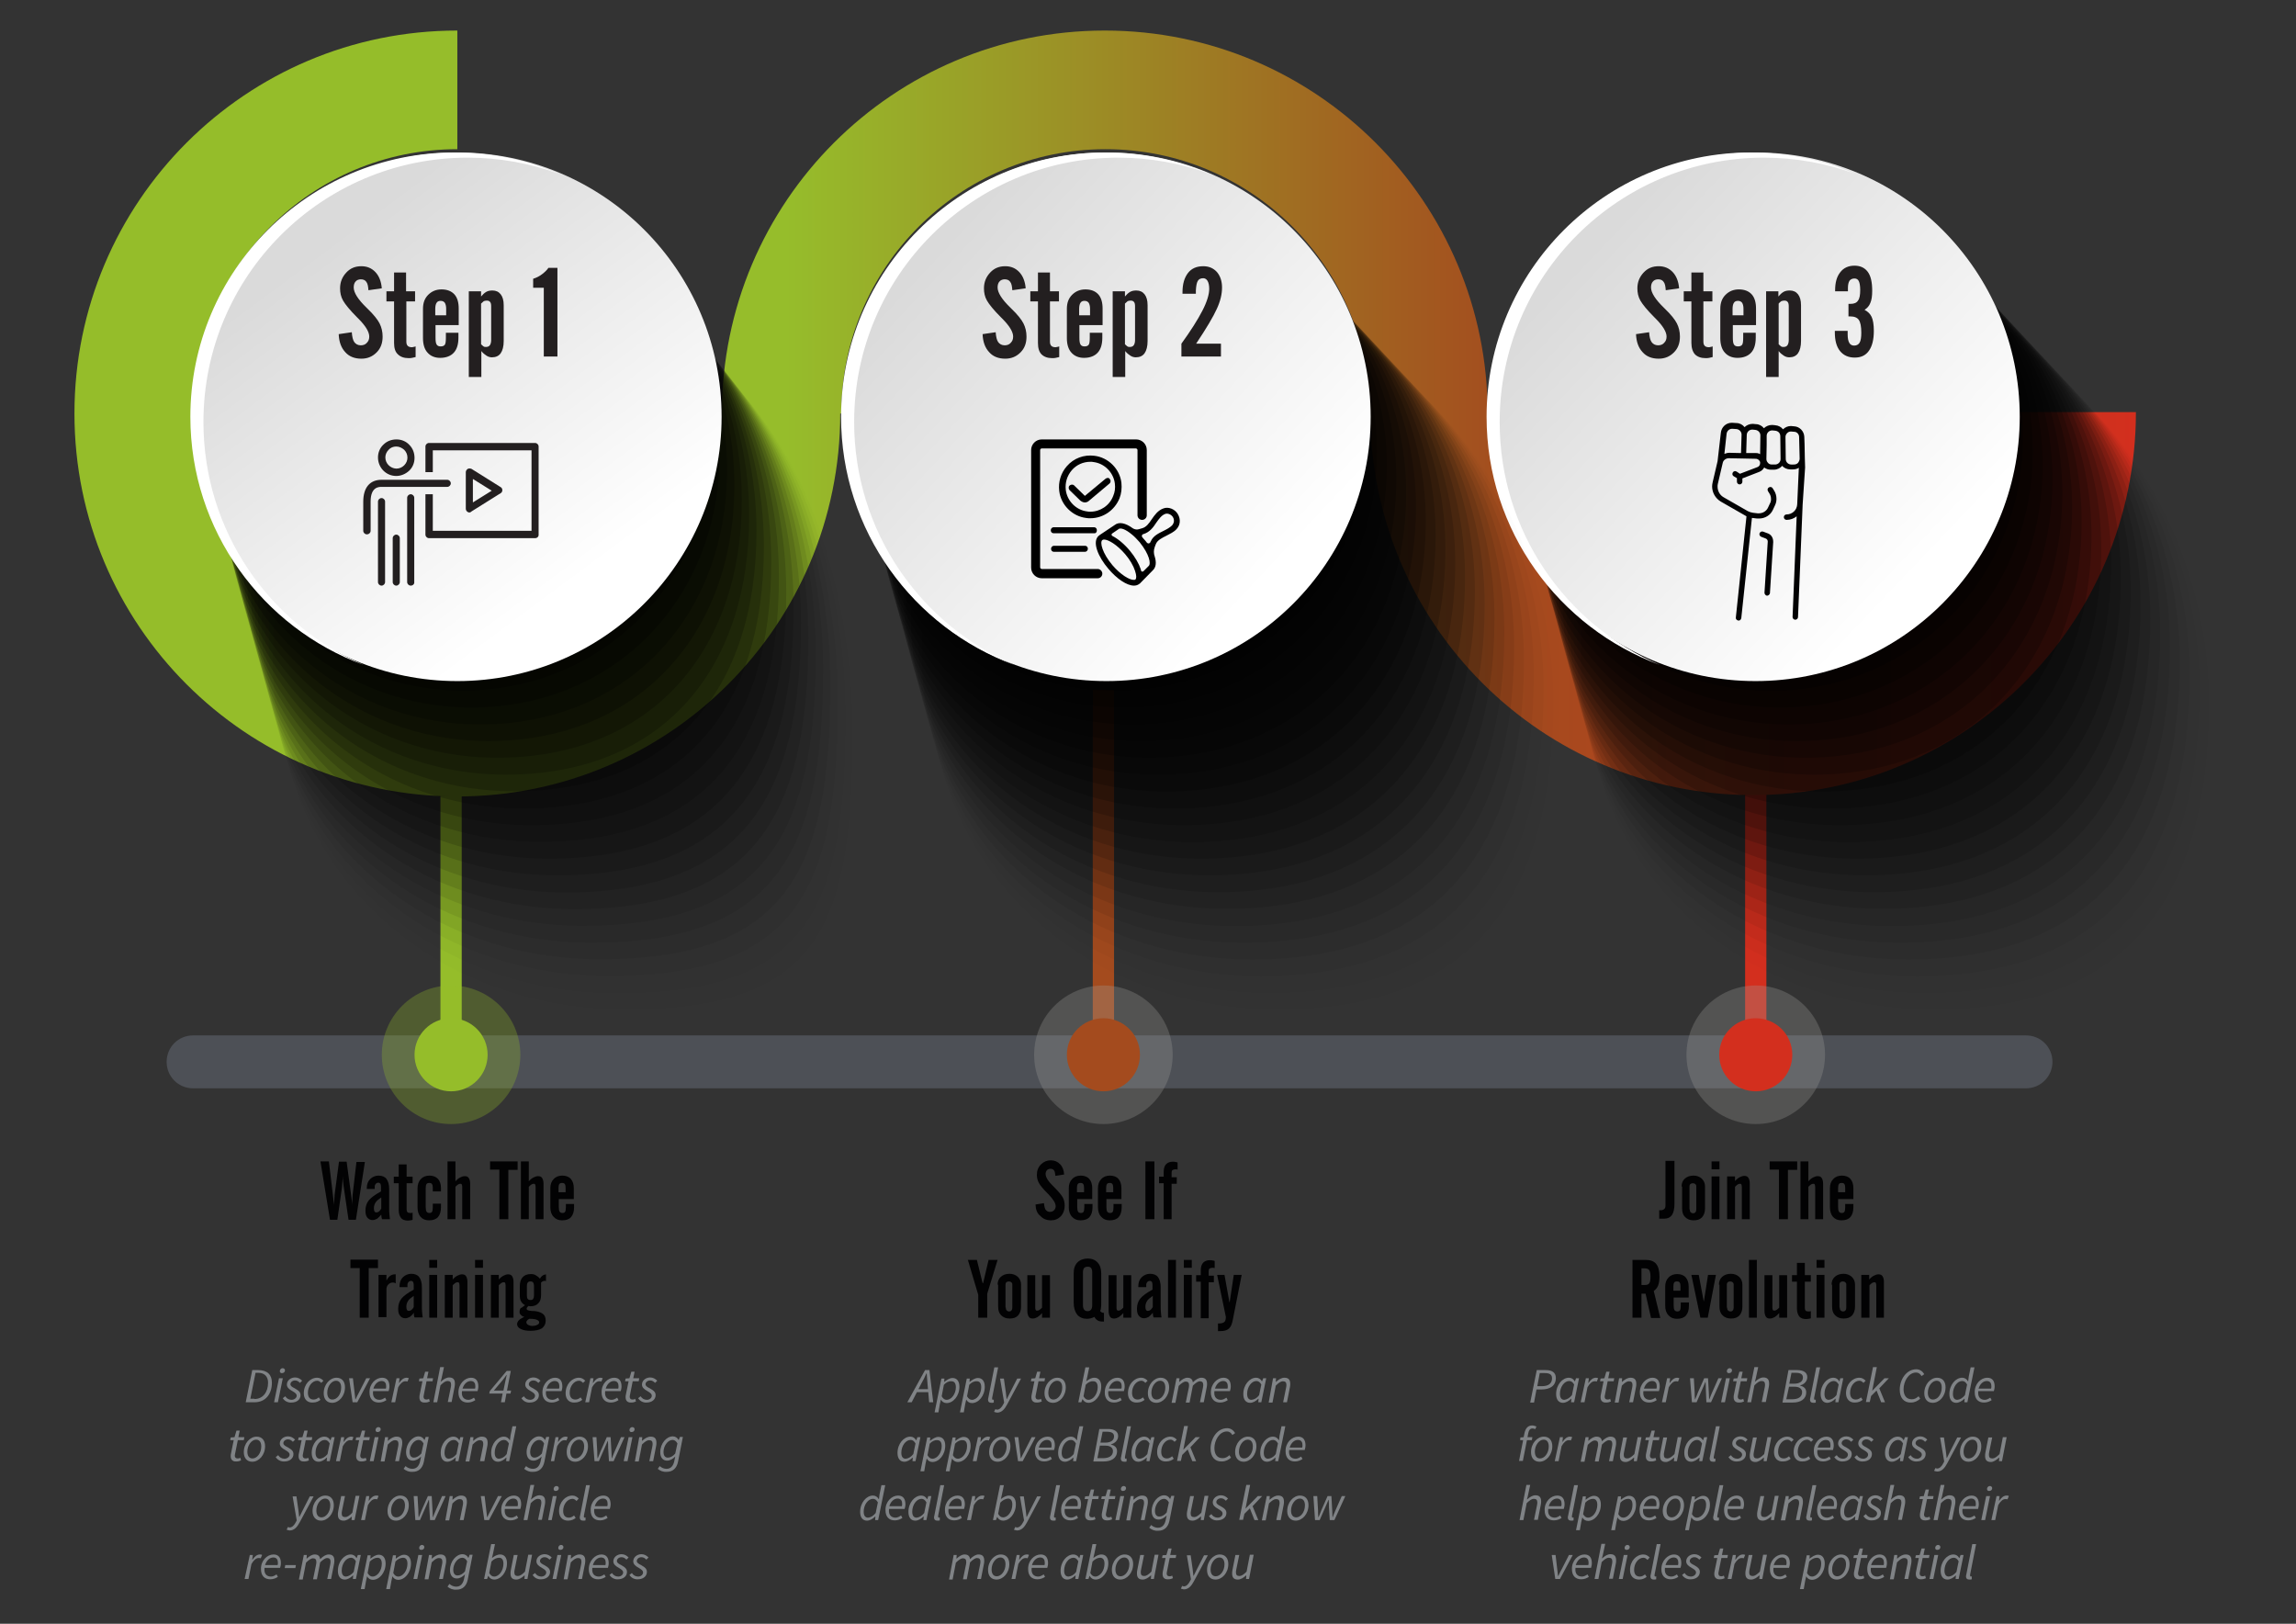 <svg version="1.1" id="Layer_1" xmlns="http://www.w3.org/2000/svg" x="0" y="0" viewBox="0 0 841.9 595.3" xml:space="preserve"><rect x="0" y="0" width="841.9" height="595.3" fill="#333333" stroke="none"/><style>.st1{fill:#d32f1e}.st3,.st4{opacity:0;fill:#020203}.st4{opacity:1.428571e-02}.st5,.st6,.st7{opacity:2.857143e-02;fill:#020203}.st6,.st7{opacity:4.285714e-02}.st7{opacity:5.714286e-02}.st10,.st8,.st9{opacity:7.142857e-02;fill:#020203}.st10,.st9{opacity:8.571429e-02}.st10{opacity:.1}.st11,.st12,.st13{opacity:.114;fill:#020203}.st12,.st13{opacity:.129}.st13{opacity:.143}.st14,.st15,.st16{opacity:.157;fill:#020203}.st15,.st16{opacity:.171}.st16{opacity:.186}.st17,.st18,.st19{opacity:.2;fill:#020203}.st18,.st19{opacity:.214}.st19{opacity:.229}.st20,.st21,.st22{opacity:.243;fill:#020203}.st21,.st22{opacity:.257}.st22{opacity:.271}.st23,.st24,.st25{opacity:.286;fill:#020203}.st24,.st25{opacity:.3}.st25{fill:#9e9d9c}.st27{fill:#fff}.st28{fill:#95bd2a}.st30{fill:#a44b1e}.st33{fill:#231f20}.st34{fill:#020203}.st35{fill:#808386}</style><path d="M742.9 399H70.8c-5.4 0-9.7-4.3-9.7-9.7 0-5.4 4.3-9.7 9.7-9.7h672.1c5.4 0 9.7 4.3 9.7 9.7 0 5.3-4.3 9.7-9.7 9.7z" opacity=".3" fill="#8995a8"/><path class="st1" d="M639.9 252.9h7.8v133.8h-7.8z"/><linearGradient id="SVGID_1_" gradientUnits="userSpaceOnUse" x1="27.324" y1="151.568" x2="783.183" y2="151.568"><stop offset="0" stop-color="#95bd2a"/><stop offset=".345" stop-color="#96bd2b"/><stop offset=".698" stop-color="#a44b1e"/><stop offset="1" stop-color="#d32f1e"/></linearGradient><path d="M739.8 151.1c-.1 53.5-43.5 96.9-97 96.9s-96.9-43.4-96.9-96.9l-.4.5c0-77.5-62.8-140.4-140.4-140.4-77.5 0-140.4 62.8-140.4 140.4h-.1c0 53.5-43.4 96.9-96.9 96.9-53.5 0-96.9-43.4-96.9-96.9 0-53.5 43.4-96.9 96.9-96.9V11.2C90.2 11.2 27.3 74 27.3 151.6c0 77.5 62.8 140.4 140.4 140.4 77.5 0 140.4-62.8 140.4-140.4h.4c0-53.5 43.4-96.9 96.9-96.9 53.5 0 96.9 43.4 96.9 96.9l.1-.5c0 77.5 62.8 140.4 140.4 140.4 77.5 0 140.4-62.8 140.4-140.4h-43.4z" fill="url(#SVGID_1_)"/><path class="st3" d="M813.7 262.5c0 72.5-28.8 113.8-101.3 113.8s-130-51.6-130-124.1 34.5-134.5 107-134.5S813.7 190 813.7 262.5z"/><path class="st4" d="M810.1 257.4c0 71.5-29.4 112.8-100.9 112.8s-128.1-51.1-128.1-122.6 34.8-132.5 106.3-132.5c71.4 0 122.7 70.9 122.7 142.3z"/><path class="st5" d="M806.5 252.3c0 70.4-30 111.7-100.4 111.7s-126.3-50.6-126.3-121.1c0-70.4 35.1-130.5 105.5-130.5 70.4.1 121.2 69.5 121.2 139.9z"/><path class="st6" d="M802.9 247.2c0 69.4-30.6 110.7-100 110.7s-124.5-50.1-124.5-119.5S613.8 110 683.2 110c69.4-.1 119.7 67.8 119.7 137.2z"/><path class="st7" d="M799.3 242.1c0 68.4-31.2 109.7-99.5 109.7s-122.7-49.6-122.7-118 35.8-126.4 104.1-126.4c68.3-.1 118.1 66.3 118.1 134.7z"/><path class="st8" d="M795.7 237c0 67.3-31.8 108.6-99.1 108.6s-120.9-49.1-120.9-116.5c0-67.3 36.1-124.4 103.4-124.4 67.3 0 116.6 65 116.6 132.3z"/><path class="st9" d="M792.1 231.9c0 66.3-32.3 107.6-98.6 107.6s-119.1-48.6-119.1-114.9c0-66.3 36.4-122.4 102.7-122.4 66.2-.1 115 63.4 115 129.7z"/><path class="st10" d="M788.5 226.7c0 65.3-32.9 106.5-98.2 106.5-65.2 0-117.3-48.1-117.3-113.4 0-65.2 36.7-120.3 102-120.3s113.5 62 113.5 127.2z"/><path class="st11" d="M784.9 221.6c0 64.2-33.5 105.5-97.7 105.5s-115.5-47.6-115.5-111.9C571.7 151 608.7 97 673 97c64.2 0 111.9 60.4 111.9 124.6z"/><path class="st12" d="M781.3 216.5c0 63.2-34.1 104.4-97.3 104.4-63.2 0-113.7-47.1-113.7-110.3 0-63.2 37.3-116.3 100.5-116.3 63.3.1 110.5 59 110.5 122.2z"/><path class="st13" d="M777.7 211.4c0 62.1-34.7 103.4-96.8 103.4-62.2 0-111.9-46.6-111.9-108.8 0-62.1 37.7-114.2 99.8-114.2 62.2 0 108.9 57.5 108.9 119.6z"/><path class="st14" d="M774.1 206.3c0 61.1-35.3 102.4-96.4 102.4-61.1 0-110-46.1-110-107.3 0-61.1 38-112.2 99.1-112.2 61.1 0 107.3 56 107.3 117.1z"/><path class="st15" d="M770.5 201.2c0 60.1-35.9 101.3-95.9 101.3-60.1 0-108.2-45.6-108.2-105.7s38.3-110.2 98.4-110.2c60 0 105.7 54.5 105.7 114.6z"/><path class="st16" d="M766.9 196.1c0 59-36.5 100.3-95.5 100.3S565 251.2 565 192.2 603.6 84 662.7 84c59 0 104.2 53 104.2 112.1z"/><path class="st17" d="M763.3 191c0 58-37 99.2-95.1 99.2-58 0-104.6-44.7-104.6-102.7s38.9-106.1 96.9-106.1c58.1 0 102.8 51.5 102.8 109.6z"/><path class="st18" d="M759.8 185.8c0 57-37.6 98.2-94.6 98.2-57 0-102.8-44.2-102.8-101.1 0-57 39.3-104.1 96.2-104.1 57 0 101.2 50.1 101.2 107z"/><path class="st19" d="M756.2 180.7c0 55.9-38.2 97.1-94.2 97.1-55.9 0-101-43.7-101-99.6 0-55.9 39.6-102.1 95.5-102.1 56 .1 99.7 48.7 99.7 104.6z"/><path class="st20" d="M752.6 175.6c0 54.9-38.8 96.1-93.7 96.1-54.9 0-99.2-43.2-99.2-98.1 0-54.9 39.9-100 94.8-100s98.1 47.1 98.1 102z"/><path class="st21" d="M749 170.5c0 53.9-39.4 95.1-93.3 95.1s-97.4-42.7-97.4-96.5c0-53.9 40.2-98 94.1-98 53.9-.1 96.6 45.5 96.6 99.4z"/><path class="st22" d="M745.4 165.4c0 52.8-40 94-92.8 94s-95.5-42.2-95.5-95 40.5-96 93.4-96c52.7 0 94.9 44.1 94.9 97z"/><path class="st23" d="M741.8 160.3c0 51.8-40.6 93-92.4 93-51.8 0-93.7-41.7-93.7-93.5s40.8-93.9 92.6-93.9c51.8-.1 93.5 42.6 93.5 94.4z"/><path class="st24" d="M738.2 155.2c0 50.8-41.2 91.9-91.9 91.9-50.8 0-91.9-41.2-91.9-91.9 0-50.8 41.2-91.9 91.9-91.9 50.7-.1 91.9 41.1 91.9 91.9z"/><path class="st25" d="M669.2 386.7c0 14-11.4 25.4-25.4 25.4-14 0-25.4-11.4-25.4-25.4 0-14 11.4-25.4 25.4-25.4 14 0 25.4 11.4 25.4 25.4z"/><path class="st1" d="M657.2 386.7c0 7.4-6 13.4-13.4 13.4s-13.4-6-13.4-13.4 6-13.4 13.4-13.4 13.4 6 13.4 13.4z"/><linearGradient id="SVGID_2_" gradientUnits="userSpaceOnUse" x1="703.809" y1="210.001" x2="581.61" y2="93.622"><stop offset=".005" stop-color="#fff"/><stop offset="1" stop-color="#dadada"/></linearGradient><path d="M740.6 152.8c0 53.5-43.4 96.9-96.9 96.9-53.5 0-96.9-43.4-96.9-96.9 0-53.5 43.4-96.9 96.9-96.9 53.5-.1 96.9 43.3 96.9 96.9z" fill="url(#SVGID_2_)"/><path class="st27" d="M549.9 154.7c0-53.5 43.4-96.9 96.9-96.9 11.7 0 23 2.1 33.4 5.9-11.7-5-24.6-7.8-38.2-7.8-53.5 0-96.9 43.4-96.9 96.9 0 41.8 26.5 77.4 63.6 91-34.7-14.8-58.8-49.1-58.8-89.1z"/><path class="st28" d="M161.5 291.7h7.8v95h-7.8z"/><path d="M190.8 386.7c0 14-11.4 25.4-25.4 25.4S140 400.7 140 386.7c0-14 11.4-25.4 25.4-25.4s25.4 11.4 25.4 25.4z" opacity=".3" fill="#95bd2a"/><path class="st28" d="M178.8 386.7c0 7.4-6 13.4-13.4 13.4s-13.4-6-13.4-13.4 6-13.4 13.4-13.4 13.4 6 13.4 13.4z"/><path class="st30" d="M400.7 252.9h7.8v133.8h-7.8z"/><g><path class="st25" d="M430 386.7c0 14-11.4 25.4-25.4 25.4-14 0-25.4-11.4-25.4-25.4 0-14 11.4-25.4 25.4-25.4 14 0 25.4 11.4 25.4 25.4z"/><path class="st30" d="M418 386.7c0 7.4-6 13.4-13.4 13.4s-13.4-6-13.4-13.4 6-13.4 13.4-13.4 13.4 6 13.4 13.4z"/></g><g><path class="st3" d="M315.4 273.6c0 72.5-10.3 102.8-82.8 102.8s-130-51.6-130-124.1 34.5-134.5 107-134.5c72.5-.1 105.8 83.3 105.8 155.8z"/><path class="st4" d="M312.7 267.9c0 71.5-11.7 102.3-83.2 102.3s-128.1-51.1-128.1-122.6 34.8-132.5 106.3-132.5c71.3 0 105 81.4 105 152.8z"/><path class="st5" d="M310 262.3c0 70.4-13.2 101.8-83.6 101.8-70.5 0-126.4-50.7-126.4-121.1 0-70.4 35.1-130.5 105.5-130.5 70.5 0 104.5 79.4 104.5 149.8z"/><path class="st6" d="M307.2 256.6c0 69.4-14.7 101.2-84.1 101.2-69.4 0-124.5-50.1-124.5-119.5S134 109.9 203.4 109.9c69.5 0 103.8 77.4 103.8 146.7z"/><path class="st7" d="M304.5 251c0 68.4-16.1 100.7-84.5 100.7-68.3 0-122.7-49.6-122.7-118s35.8-126.4 104.1-126.4c68.4 0 103.1 75.4 103.1 143.7z"/><path class="st8" d="M301.8 245.4c0 67.3-17.6 100.2-84.9 100.2-67.3 0-120.9-49.2-120.9-116.5s36.1-124.4 103.4-124.4c67.3 0 102.4 73.4 102.4 140.7z"/><path class="st9" d="M299.1 239.7c0 66.3-19.1 99.7-85.4 99.7-66.3 0-119.1-48.6-119.1-114.9 0-66.3 36.4-122.4 102.7-122.4 66.3 0 101.8 71.3 101.8 137.6z"/><path class="st10" d="M296.4 234.1c0 65.3-20.6 99.2-85.8 99.2-65.2 0-117.3-48.1-117.3-113.4 0-65.2 36.7-120.3 102-120.3 65.2-.1 101.1 69.2 101.1 134.5z"/><path class="st11" d="M293.7 228.5c0 64.2-22 98.7-86.3 98.7-64.2-.1-115.4-47.7-115.4-112C92 151 129 97 193.2 97s100.5 67.2 100.5 131.5z"/><path class="st12" d="M291 222.8c0 63.2-23.5 98.1-86.7 98.1S90.6 273.8 90.6 210.6c0-63.2 37.3-116.3 100.5-116.3 63.2.1 99.9 65.3 99.9 128.5z"/><path class="st13" d="M288.3 217.2c0 62.1-25 97.6-87.1 97.6-62.2 0-111.9-46.6-111.9-108.8 0-62.1 37.7-114.2 99.8-114.2 62.1 0 99.2 63.2 99.2 125.4z"/><path class="st14" d="M285.6 211.5c0 61.1-26.4 97.1-87.6 97.1-61.1 0-110-46.1-110-107.3 0-61.1 38-112.2 99.1-112.2 61.1.1 98.5 61.3 98.5 122.4z"/><path class="st15" d="M282.8 205.9c0 60.1-27.9 96.6-88 96.6S86.6 256.9 86.6 196.8 124.9 86.6 185 86.6c60.1 0 97.8 59.2 97.8 119.3z"/><path class="st16" d="M280.1 200.3c0 59-29.4 96.1-88.4 96.1-59 0-106.4-45.2-106.4-104.2S123.9 84 183 84c59 0 97.1 57.2 97.1 116.3z"/><path class="st17" d="M277.4 194.6c0 58-30.9 95.5-88.9 95.5-58 0-104.6-44.7-104.6-102.7s38.9-106.1 96.9-106.1c58.1.1 96.6 55.3 96.6 113.3z"/><path class="st18" d="M274.7 189c0 57-32.3 95-89.3 95S82.6 239.8 82.6 182.9c0-57 39.3-104.1 96.2-104.1 57 0 95.9 53.2 95.9 110.2z"/><path class="st19" d="M272 183.3c0 55.9-33.8 94.5-89.7 94.5-55.9 0-101-43.7-101-99.6 0-55.9 39.6-102.1 95.5-102.1 55.9.1 95.2 51.3 95.2 107.2z"/><path class="st20" d="M269.3 177.7c0 54.9-35.3 94-90.2 94-54.9 0-99.2-43.2-99.2-98.1 0-54.9 39.9-100 94.8-100s94.6 49.2 94.6 104.1z"/><path class="st21" d="M266.6 172.1c0 53.9-36.7 93.5-90.6 93.5-53.9 0-97.4-42.7-97.4-96.5 0-53.9 40.2-98 94.1-98 53.8-.1 93.9 47.1 93.9 101z"/><path class="st22" d="M263.9 166.4c0 52.8-38.2 93-91.1 93-52.8 0-95.5-42.2-95.5-95s40.5-96 93.4-96c52.8 0 93.2 45.2 93.2 98z"/><path class="st23" d="M261.2 160.8c0 51.8-39.7 92.4-91.5 92.4S76 211.5 76 159.7s40.8-93.9 92.6-93.9 92.6 43.2 92.6 95z"/><path class="st24" d="M258.4 155.2c0 50.8-41.2 91.9-91.9 91.9-50.8 0-91.9-41.2-91.9-91.9 0-50.8 41.2-91.9 91.9-91.9 50.8-.1 91.9 41.1 91.9 91.9z"/></g><g><path class="st3" d="M573.2 262.5c0 72.5-28.8 113.8-101.3 113.8s-130-51.6-130-124.1 34.5-134.5 107-134.5S573.2 190 573.2 262.5z"/><path class="st4" d="M569.6 257.4c0 71.5-29.4 112.8-100.9 112.8s-128.1-51.1-128.1-122.6 34.8-132.5 106.3-132.5c71.4 0 122.7 70.9 122.7 142.3z"/><path class="st5" d="M566 252.3c0 70.4-30 111.7-100.4 111.7s-126.3-50.6-126.3-121.1c0-70.4 35.1-130.5 105.5-130.5 70.4.1 121.2 69.5 121.2 139.9z"/><path class="st6" d="M562.4 247.2c0 69.4-30.6 110.7-100 110.7s-124.5-50.1-124.5-119.5S373.3 110 442.7 110c69.4-.1 119.7 67.8 119.7 137.2z"/><path class="st7" d="M558.8 242.1c0 68.4-31.2 109.7-99.5 109.7s-122.7-49.6-122.7-118 35.8-126.4 104.1-126.4c68.3-.1 118.1 66.3 118.1 134.7z"/><path class="st8" d="M555.2 237c0 67.3-31.8 108.6-99.1 108.6s-120.9-49.1-120.9-116.5c0-67.3 36.1-124.4 103.4-124.4 67.3 0 116.6 65 116.6 132.3z"/><path class="st9" d="M551.6 231.9c0 66.3-32.3 107.6-98.6 107.6s-119.1-48.6-119.1-114.9c0-66.3 36.4-122.4 102.7-122.4 66.2-.1 115 63.4 115 129.7z"/><path class="st10" d="M548 226.7c0 65.3-32.9 106.5-98.2 106.5-65.2 0-117.3-48.1-117.3-113.4 0-65.2 36.7-120.3 102-120.3 65.2 0 113.5 62 113.5 127.2z"/><path class="st11" d="M544.4 221.6c0 64.2-33.5 105.5-97.7 105.5s-115.5-47.6-115.5-111.9c0-64.2 37-118.3 101.2-118.3 64.2.1 112 60.5 112 124.7z"/><path class="st12" d="M540.8 216.5c0 63.2-34.1 104.4-97.3 104.4-63.2 0-113.7-47.1-113.7-110.3 0-63.2 37.3-116.3 100.5-116.3 63.3.1 110.5 59 110.5 122.2z"/><path class="st13" d="M537.2 211.4c0 62.1-34.7 103.4-96.8 103.4-62.1 0-111.8-46.6-111.8-108.8 0-62.1 37.7-114.2 99.8-114.2 62.1 0 108.8 57.5 108.8 119.6z"/><path class="st14" d="M533.6 206.3c0 61.1-35.3 102.4-96.4 102.4-61.1 0-110-46.1-110-107.3 0-61.1 38-112.2 99.1-112.2 61.1 0 107.3 56 107.3 117.1z"/><path class="st15" d="M530 201.2c0 60.1-35.9 101.3-95.9 101.3-60.1 0-108.2-45.6-108.2-105.7s38.3-110.2 98.4-110.2c60 0 105.7 54.5 105.7 114.6z"/><path class="st16" d="M526.4 196.1c0 59-36.5 100.3-95.5 100.3s-106.4-45.2-106.4-104.2S363.1 84 422.2 84c59 0 104.2 53 104.2 112.1z"/><path class="st17" d="M522.8 191c0 58-37 99.2-95.1 99.2-58 0-104.6-44.7-104.6-102.7S362 81.4 420 81.4c58.1 0 102.8 51.5 102.8 109.6z"/><path class="st18" d="M519.2 185.8c0 57-37.6 98.2-94.6 98.2-57 0-102.8-44.2-102.8-101.1 0-57 39.3-104.1 96.2-104.1 57 0 101.2 50.1 101.2 107z"/><path class="st19" d="M515.6 180.7c0 55.9-38.2 97.1-94.2 97.1-55.9 0-101-43.7-101-99.6 0-55.9 39.6-102.1 95.5-102.1 56 .1 99.7 48.7 99.7 104.6z"/><path class="st20" d="M512 175.6c0 54.9-38.8 96.1-93.7 96.1-54.9 0-99.2-43.2-99.2-98.1 0-54.9 39.9-100 94.8-100 55 0 98.1 47.1 98.1 102z"/><path class="st21" d="M508.5 170.5c0 53.9-39.4 95.1-93.3 95.1s-97.4-42.7-97.4-96.5c0-53.9 40.2-98 94.1-98 53.9-.1 96.6 45.5 96.6 99.4z"/><path class="st22" d="M504.9 165.4c0 52.8-40 94-92.8 94s-95.5-42.2-95.5-95 40.5-96 93.4-96c52.7 0 94.9 44.1 94.9 97z"/><path class="st23" d="M501.3 160.3c0 51.8-40.6 93-92.4 93-51.8 0-93.7-41.7-93.7-93.5s40.8-93.9 92.6-93.9c51.8-.1 93.5 42.6 93.5 94.4z"/><path class="st24" d="M497.7 155.2c0 50.8-41.2 91.9-91.9 91.9-50.8 0-91.9-41.2-91.9-91.9 0-50.8 41.2-91.9 91.9-91.9 50.7-.1 91.9 41.1 91.9 91.9z"/></g><linearGradient id="SVGID_3_" gradientUnits="userSpaceOnUse" x1="212.515" y1="213.15" x2="120.382" y2="89.012"><stop offset=".005" stop-color="#fff"/><stop offset="1" stop-color="#dadada"/></linearGradient><path d="M264.6 152.8c0 53.5-43.4 96.9-96.9 96.9-53.5 0-96.9-43.4-96.9-96.9 0-53.5 43.4-96.9 96.9-96.9 53.5-.1 96.9 43.3 96.9 96.9z" fill="url(#SVGID_3_)"/><g><path class="st27" d="M74.6 154.7c0-53.5 43.4-96.9 96.9-96.9 11.7 0 23 2.1 33.4 5.9-11.7-5-24.6-7.8-38.2-7.8-53.5 0-96.9 43.4-96.9 96.9 0 41.8 26.5 77.4 63.6 91-34.6-14.8-58.8-49.1-58.8-89.1z"/></g><linearGradient id="SVGID_4_" gradientUnits="userSpaceOnUse" x1="467.174" y1="210.423" x2="342.067" y2="93.074"><stop offset=".005" stop-color="#fff"/><stop offset="1" stop-color="#dadada"/></linearGradient><path d="M502.6 152.8c0 53.5-43.4 96.9-96.9 96.9-53.5 0-96.9-43.4-96.9-96.9 0-53.5 43.4-96.9 96.9-96.9 53.5-.1 96.9 43.3 96.9 96.9z" fill="url(#SVGID_4_)"/><g><path class="st27" d="M313.2 154.7c0-53.5 43.4-96.9 96.9-96.9 11.7 0 23 2.1 33.4 5.9-11.7-5-24.6-7.8-38.2-7.8-53.5 0-96.9 43.4-96.9 96.9 0 41.8 26.5 77.4 63.6 91-34.6-14.8-58.8-49.1-58.8-89.1z"/></g><g><path class="st33" d="M124.2 122.5l4.8-.7c.1 1.6.4 2.9.9 3.6s1.3 1.2 2.4 1.2c.9 0 1.7-.3 2.2-.9.6-.6.9-1.3.9-2.3 0-1.7-1.3-3.9-4-6.6l-.5-.5c-2.6-2.6-4.3-4.7-5.1-6.1s-1.1-2.9-1.1-4.5c0-2.3.8-4.2 2.3-5.8 1.5-1.6 3.3-2.3 5.5-2.3 2.1 0 3.8.7 5.2 2.2 1.3 1.4 2.1 3.4 2.3 5.9l-4.9.7c-.1-1.5-.3-2.5-.8-3.1-.4-.6-1.1-.9-2-.9-.8 0-1.5.3-1.9.8-.5.5-.7 1.3-.7 2.2 0 1.9 1.6 4.4 4.7 7.4l.3.3c2.3 2.2 3.8 4.1 4.5 5.5.7 1.4 1.1 3 1.1 4.8 0 2.4-.7 4.3-2.2 5.8-1.5 1.5-3.3 2.3-5.6 2.3-2.5 0-4.5-.8-5.9-2.4-1.5-1.6-2.3-3.8-2.4-6.6zM144.5 125.7v-15.2h-2.8v-3.7h2.8v-6.9h4.4v6.9h3.3v3.7H149v14.8c0 .7.2 1.2.5 1.5.3.3.8.5 1.5.5.1 0 .3 0 .6-.1.2 0 .5-.1.8-.2v3.9c-.4.1-.8.2-1.3.3-.4.1-.9.1-1.3.1-1.7 0-3-.5-3.9-1.4-1-.9-1.4-2.3-1.4-4.2zM155.1 124v-10.8c0-2.1.6-3.8 1.9-5.1 1.3-1.3 2.9-2 4.9-2 2 0 3.6.6 4.7 1.8s1.6 3 1.6 5.2v6.1h-8.5v4.5c0 1.3.1 2.1.4 2.6.3.5.8.7 1.5.7s1.2-.2 1.5-.6c.3-.4.4-1.3.4-2.7V122h4.6v1.8c0 2.5-.6 4.3-1.7 5.5-1.1 1.2-2.8 1.9-5 1.9-2 0-3.6-.7-4.7-2-1-1.1-1.6-2.9-1.6-5.2zm4.6-8.4h3.9v-2.4c0-1-.2-1.7-.5-2.2-.3-.4-.8-.7-1.5-.7s-1.2.2-1.5.7c-.3.4-.5 1.2-.5 2.2v2.4zM171.9 138.3v-31.5h4.5v1.9c.6-.7 1.2-1.3 1.9-1.7s1.5-.5 2.3-.5c1.3 0 2.3.5 3 1.4.7.9 1.1 2.2 1.1 4V125c0 2-.4 3.5-1.1 4.5-.7 1-1.8 1.5-3.2 1.5-.7 0-1.4-.2-2-.6s-1.3-.9-1.9-1.7v9.5h-4.6zm4.5-27v14.9c.3.3.6.6.9.8.3.2.6.2.9.2.6 0 1.1-.2 1.4-.6s.5-1.1.5-1.9v-12.4c0-.7-.1-1.3-.4-1.6-.2-.3-.6-.5-1.2-.5-.4 0-.8.1-1.1.2-.3.3-.6.5-1 .9zM195.5 105.5v-3.3c1.3-.4 2.4-1 3.3-1.7.9-.7 1.7-1.4 2.3-2.3h3.3v32.5h-5v-25.2h-3.9z"/></g><g><path class="st33" d="M360.3 122.5l4.8-.7c.1 1.6.4 2.9.9 3.6s1.3 1.2 2.4 1.2c.9 0 1.7-.3 2.2-.9.6-.6.9-1.3.9-2.3 0-1.7-1.3-3.9-4-6.6l-.5-.5c-2.6-2.6-4.3-4.7-5.1-6.1s-1.1-2.9-1.1-4.5c0-2.3.8-4.2 2.3-5.8 1.5-1.6 3.3-2.3 5.5-2.3 2.1 0 3.8.7 5.2 2.2 1.3 1.4 2.1 3.4 2.3 5.9l-4.9.7c-.1-1.5-.3-2.5-.8-3.1-.4-.6-1.1-.9-2-.9-.8 0-1.5.3-1.9.8-.5.5-.7 1.3-.7 2.2 0 1.9 1.6 4.4 4.7 7.4l.3.3c2.3 2.2 3.8 4.1 4.5 5.5.7 1.4 1.1 3 1.1 4.8 0 2.4-.7 4.3-2.2 5.8-1.5 1.5-3.3 2.3-5.6 2.3-2.5 0-4.5-.8-5.9-2.4-1.5-1.6-2.3-3.8-2.4-6.6zM380.6 125.7v-15.2h-2.8v-3.7h2.8v-6.9h4.4v6.9h3.3v3.7H385v14.8c0 .7.2 1.2.5 1.5.3.3.8.5 1.5.5.1 0 .3 0 .6-.1.2 0 .5-.1.8-.2v3.9c-.4.1-.8.2-1.3.3-.4.1-.9.1-1.3.1-1.7 0-3-.5-3.9-1.4-.9-.9-1.3-2.3-1.3-4.2zM391.2 124v-10.8c0-2.1.6-3.8 1.9-5.1 1.3-1.3 2.9-2 4.9-2 2 0 3.6.6 4.7 1.8s1.6 3 1.6 5.2v6.1h-8.5v4.5c0 1.3.1 2.1.4 2.6.3.5.8.7 1.5.7s1.2-.2 1.5-.6c.3-.4.4-1.3.4-2.7V122h4.6v1.8c0 2.5-.6 4.3-1.7 5.5-1.1 1.2-2.8 1.9-5 1.9-2 0-3.6-.7-4.7-2-1-1.1-1.6-2.9-1.6-5.2zm4.6-8.4h3.9v-2.4c0-1-.2-1.7-.5-2.2-.3-.4-.8-.7-1.5-.7s-1.2.2-1.5.7c-.3.4-.5 1.2-.5 2.2v2.4zM408 138.3v-31.5h4.5v1.9c.6-.7 1.2-1.3 1.9-1.7s1.5-.5 2.3-.5c1.3 0 2.3.5 3 1.4.7.9 1.1 2.2 1.1 4V125c0 2-.4 3.5-1.1 4.5-.7 1-1.8 1.5-3.2 1.5-.7 0-1.4-.2-2-.6s-1.3-.9-1.9-1.7v9.5H408zm4.5-27v14.9c.3.3.6.6.9.8.3.2.6.2.9.2.6 0 1.1-.2 1.4-.6s.5-1.1.5-1.9v-12.4c0-.7-.1-1.3-.4-1.6-.2-.3-.6-.5-1.2-.5-.4 0-.8.1-1.1.2-.3.3-.6.5-1 .9zM433.2 130.7V126c3.4-4.7 6-8.8 7.7-12.1 1.7-3.3 2.5-6 2.5-8 0-1.2-.2-2.2-.6-2.9s-1-1-1.6-1c-.9 0-1.6.3-2 1s-.6 1.8-.7 3.5v1.2h-4.9v-.6c0-3 .7-5.3 2-7 1.3-1.7 3.2-2.5 5.6-2.5 2.1 0 3.7.7 5 2.1 1.2 1.4 1.9 3.3 1.9 5.7 0 2.4-.6 5-1.9 7.8-1.3 2.9-3.8 7.1-7.6 12.8h9.1v4.7h-14.5z"/></g><g><path class="st33" d="M599.9 122.5l4.8-.7c.1 1.6.4 2.9.9 3.6s1.3 1.2 2.4 1.2c.9 0 1.7-.3 2.2-.9.6-.6.9-1.3.9-2.3 0-1.7-1.3-3.9-4-6.6l-.5-.5c-2.6-2.6-4.3-4.7-5.1-6.1s-1.1-2.9-1.1-4.5c0-2.3.8-4.2 2.3-5.8 1.5-1.6 3.3-2.3 5.5-2.3 2.1 0 3.8.7 5.2 2.2 1.3 1.4 2.1 3.4 2.3 5.9l-4.9.7c-.1-1.5-.3-2.5-.8-3.1-.4-.6-1.1-.9-2-.9-.8 0-1.5.3-1.9.8-.5.5-.7 1.3-.7 2.2 0 1.9 1.6 4.4 4.7 7.4l.3.3c2.3 2.2 3.8 4.1 4.5 5.5.7 1.4 1.1 3 1.1 4.8 0 2.4-.7 4.3-2.2 5.8-1.5 1.5-3.3 2.3-5.6 2.3-2.5 0-4.5-.8-5.9-2.4-1.5-1.6-2.3-3.8-2.4-6.6zM620.2 125.7v-15.2h-2.8v-3.7h2.8v-6.9h4.4v6.9h3.3v3.7h-3.3v14.8c0 .7.2 1.2.5 1.5.3.3.8.5 1.5.5.1 0 .3 0 .6-.1.2 0 .5-.1.8-.2v3.9c-.4.1-.8.2-1.3.3-.4.1-.9.1-1.3.1-1.7 0-3-.5-3.9-1.4-.8-.9-1.3-2.3-1.3-4.2zM630.8 124v-10.8c0-2.1.6-3.8 1.9-5.1 1.3-1.3 2.9-2 4.9-2 2 0 3.6.6 4.7 1.8s1.6 3 1.6 5.2v6.1h-8.5v4.5c0 1.3.1 2.1.4 2.6.3.5.8.7 1.5.7s1.2-.2 1.5-.6c.3-.4.4-1.3.4-2.7V122h4.6v1.8c0 2.5-.6 4.3-1.7 5.5-1.1 1.2-2.8 1.9-5 1.9-2 0-3.6-.7-4.7-2-1-1.1-1.6-2.9-1.6-5.2zm4.6-8.4h3.9v-2.4c0-1-.2-1.7-.5-2.2-.3-.4-.8-.7-1.5-.7s-1.2.2-1.5.7c-.3.4-.5 1.2-.5 2.2v2.4zM647.6 138.3v-31.5h4.5v1.9c.6-.7 1.2-1.3 1.9-1.7s1.5-.5 2.3-.5c1.3 0 2.3.5 3 1.4.7.9 1.1 2.2 1.1 4V125c0 2-.4 3.5-1.1 4.5-.7 1-1.8 1.5-3.2 1.5-.7 0-1.4-.2-2-.6s-1.3-.9-1.9-1.7v9.5h-4.6zm4.6-27v14.9c.3.3.6.6.9.8.3.2.6.2.9.2.6 0 1.1-.2 1.4-.6s.5-1.1.5-1.9v-12.4c0-.7-.1-1.3-.4-1.6-.2-.3-.6-.5-1.2-.5-.4 0-.8.1-1.1.2-.4.3-.7.5-1 .9zM672.8 121.3h4.7v1.3c0 1.4.2 2.4.6 3.1.4.7 1 1 1.8 1 .9 0 1.6-.4 2-1.1.4-.7.6-1.9.6-3.6 0-2.3-.3-3.8-.9-4.7-.6-.9-1.7-1.3-3.2-1.3h-.6v-4.6h.8c1.3 0 2.2-.4 2.7-1.2.6-.8.8-2.1.8-3.9 0-1.5-.2-2.6-.5-3.2-.3-.7-.9-1-1.6-1-.8 0-1.4.3-1.8.8-.4.6-.6 1.5-.6 2.7v1.2h-4.7v-.3c0-2.9.6-5.1 1.9-6.7 1.2-1.6 3-2.4 5.2-2.4s3.8.8 4.9 2.3c1.1 1.5 1.6 3.8 1.6 6.9 0 1.9-.2 3.4-.7 4.5-.4 1.1-1.2 1.9-2.1 2.5 1.2.6 2.1 1.5 2.6 2.6s.8 2.8.8 5.1c0 3.2-.6 5.6-1.8 7.3s-2.9 2.5-5.2 2.5c-2.3 0-4.1-.8-5.4-2.4-1.3-1.6-1.9-3.9-1.9-6.8v-.6z"/></g><g><path class="st34" d="M117.5 425.8h3.1l1.5 12.6c.1.6.1 1.2.2 1.8s.1 1.1.1 1.6v.4c0-.3 0-.7.1-1.2.1-1.7.2-2.7.2-3l1.6-12.1h2.8l1.7 12.6c.1.5.1 1 .2 1.7s.1 1.3.1 2.1v-.6c.1-1.8.2-3 .2-3.6l1.4-12.1h3.1l-3.3 21.2h-2.7l-1.8-12.3c-.1-.5-.1-1-.2-1.7s-.1-1.3-.1-2.1c-.1 1.2-.1 2.1-.2 2.8 0 .7-.1 1.2-.1 1.4l-1.7 11.9H121l-3.5-21.4zM139.8 445.3c-.5.6-1 1.1-1.5 1.5-.6.3-1.1.5-1.7.5-.8 0-1.4-.3-1.9-.9s-.7-1.4-.7-2.6c0-1.4.4-2.7 1.2-3.7.8-1 2.3-2.1 4.5-3.3v-1.7c0-.5-.1-.8-.2-1.1-.2-.2-.4-.4-.7-.4-.4 0-.7.1-1 .4-.2.2-.4.6-.4 1v.9h-2.9v-.2-.2c0-1.3.4-2.4 1.2-3.2.8-.8 1.9-1.3 3.1-1.3 1.3 0 2.3.4 2.9 1.2.6.8 1 2 1 3.7v6.7c0 1 0 2 .1 2.7s.1 1.4.2 1.7h-2.9c-.1-.2-.1-.4-.2-.7s0-.6-.1-1zm0-2.2V439c-1 .7-1.8 1.3-2.1 1.9-.4.6-.6 1.3-.6 2.1 0 .5.1.9.2 1.1.2.3.4.4.7.4.3 0 .7-.1 1-.4.3-.2.5-.5.8-1zM146.2 443.7v-9.9h-1.8v-2.4h1.8v-4.5h2.9v4.5h2.2v2.4h-2.2v9.6c0 .4.1.8.3 1 .2.2.5.3 1 .3h.4c.2 0 .3-.1.5-.1v2.6c-.3.1-.5.2-.8.2s-.6.1-.9.1c-1.1 0-2-.3-2.5-.9s-.9-1.6-.9-2.9zM153.1 442.6v-6.9c0-1.4.4-2.6 1.2-3.4.8-.9 1.9-1.3 3.2-1.3 1.3 0 2.3.4 3.1 1.2.7.8 1.1 1.9 1.1 3.4v1.2h-3v-1.3c0-.7-.1-1.1-.3-1.4-.2-.3-.5-.4-1-.4s-.8.1-1 .4c-.2.3-.3.8-.3 1.4v7c0 .8.1 1.4.3 1.7.2.3.5.5 1 .5s.8-.1 1-.4c.2-.3.3-.9.3-1.8v-1.2h3v1.3c0 1.6-.4 2.8-1.1 3.6-.7.8-1.8 1.2-3.3 1.2-1.3 0-2.3-.4-3.1-1.3-.7-.8-1.1-2-1.1-3.5zM164.1 447v-21.2h2.9v7.3c.5-.6 1.1-1.1 1.7-1.4s1.1-.5 1.7-.5c.7 0 1.2.2 1.5.7.3.5.5 1.1.5 2.1v13h-2.9v-11.8c0-.5-.1-.8-.2-1s-.3-.2-.6-.2c-.2 0-.5.1-.8.3-.3.2-.6.5-.9.8V447h-2.9zM179.7 428.9v-3.1h10.1v3.1h-3.4V447h-3.3v-18.2h-3.4zM191 447v-21.2h2.9v7.3c.5-.6 1.1-1.1 1.7-1.4s1.1-.5 1.7-.5c.7 0 1.2.2 1.5.7.3.5.5 1.1.5 2.1v13h-2.9v-11.8c0-.5-.1-.8-.2-1s-.3-.2-.6-.2c-.2 0-.5.1-.8.3-.3.2-.6.5-.9.8V447H191zM201.8 442.6v-7c0-1.4.4-2.5 1.2-3.3.8-.9 1.9-1.3 3.2-1.3 1.3 0 2.4.4 3.1 1.2.7.8 1.1 1.9 1.1 3.4v4h-5.5v2.9c0 .8.1 1.4.3 1.7.2.3.5.5 1 .5s.8-.1 1-.4c.2-.3.3-.9.3-1.8v-1.1h3v1.2c0 1.6-.4 2.8-1.1 3.6-.7.8-1.8 1.2-3.3 1.2-1.3 0-2.3-.4-3.1-1.3-.8-.8-1.2-2-1.2-3.5zm3-5.5h2.6v-1.6c0-.7-.1-1.1-.3-1.4-.2-.3-.5-.4-1-.4s-.8.1-1 .4c-.2.3-.3.8-.3 1.4v1.6zM128.5 464.9v-3.1h10.1v3.1h-3.4v18.2h-3.3v-18.2h-3.4zM138.8 483.1v-15.7h2.9v2.1c.4-.8.8-1.3 1.3-1.7s1.1-.6 1.8-.6h.3v3.3c-.1-.1-.3-.1-.4-.2-.2 0-.3-.1-.5-.1-.8 0-1.3.2-1.8.7s-.7 1.1-.7 1.8v10.2h-2.9zM151.8 481.3c-.5.6-1 1.1-1.5 1.5-.6.3-1.1.5-1.7.5-.8 0-1.4-.3-1.9-.9s-.7-1.4-.7-2.6c0-1.4.4-2.7 1.2-3.7.8-1 2.3-2.1 4.5-3.3v-1.7c0-.5-.1-.8-.2-1.1-.2-.2-.4-.4-.7-.4-.4 0-.7.1-1 .4-.2.2-.4.6-.4 1v.9h-2.9v-.2-.2c0-1.3.4-2.4 1.2-3.2.8-.8 1.9-1.3 3.1-1.3 1.3 0 2.3.4 2.9 1.2.6.8 1 2 1 3.7v6.7c0 1 0 2 .1 2.7s.1 1.4.2 1.7h-3c-.1-.2-.1-.4-.2-.7s0-.6 0-1zm-.1-2.1v-4.1c-1 .7-1.8 1.3-2.1 1.9-.4.6-.6 1.3-.6 2.1 0 .5.1.9.2 1.1.2.3.4.4.7.4.3 0 .7-.1 1-.4.3-.2.6-.6.8-1zM157.4 464.8v-2.9h2.9v2.9h-2.9zm0 18.3v-15.7h2.9v15.7h-2.9zM163.1 483.1v-15.7h2.9v1.7c.5-.6 1.1-1.1 1.7-1.4s1.1-.5 1.7-.5c.7 0 1.2.2 1.5.7.3.5.5 1.1.5 2.1v13.1h-2.9v-11.8c0-.5-.1-.8-.2-1s-.3-.2-.6-.2c-.2 0-.5.1-.8.3-.3.2-.6.5-.9.8v11.9h-2.9zM174.2 464.8v-2.9h2.9v2.9h-2.9zm0 18.3v-15.7h2.9v15.7h-2.9zM180 483.1v-15.7h2.9v1.7c.5-.6 1.1-1.1 1.7-1.4s1.1-.5 1.7-.5c.7 0 1.2.2 1.5.7.3.5.5 1.1.5 2.1v13.1h-2.9v-11.8c0-.5-.1-.8-.2-1s-.3-.2-.6-.2c-.2 0-.5.1-.8.3-.3.2-.6.5-.9.8v11.9H180zM192.5 478.5c-.7-.4-1.2-.9-1.5-1.5-.3-.6-.4-1.3-.4-2.2v-3.1c0-1.5.3-2.6 1-3.4.7-.8 1.7-1.2 3-1.2.7 0 1.3.1 1.8.4.5.3 1.1.7 1.6 1.3.2-.5.5-.8.9-1.1.4-.3.8-.4 1.3-.5v2.5c-.1 0-.2 0-.3-.1s-.2 0-.3 0c-.2 0-.5.1-.7.2-.2.1-.3.3-.5.4v4.5c0 1.4-.3 2.4-1 3.1-.6.7-1.6 1.1-2.8 1.1-.2 0-.4 0-.7-.1h-.1c-.2.2-.4.3-.5.5-.1.2-.2.3-.2.5 0 .5.6.7 1.7.8.7 0 1.2.1 1.6.1 1.3.2 2.2.6 2.8 1.1s.9 1.4.9 2.4c0 1.2-.5 2.1-1.4 2.8-1 .6-2.4.9-4.2.9-1.5 0-2.7-.2-3.6-.7-.9-.4-1.3-1.1-1.3-1.8 0-.2.1-.5.2-.7.1-.3.3-.5.5-.7.2-.2.4-.4.8-.6.3-.2.7-.4 1.2-.6-.6-.1-1-.4-1.3-.7-.3-.3-.5-.7-.5-1.1 0-.5.1-1 .4-1.4.4-.1.9-.6 1.6-1.1zm1.6 5c-.4.2-.7.4-.8.6-.2.2-.3.4-.3.7 0 .3.2.6.6.9.4.2.9.4 1.5.4.8 0 1.4-.1 1.9-.4.5-.2.7-.5.7-.9s-.3-.7-.8-.9c-.5-.3-1.5-.4-2.8-.4zm1.7-8.5v-3.6c0-.5-.1-.9-.3-1.2-.2-.3-.5-.4-1-.4s-.7.1-1 .4c-.2.3-.3.7-.3 1.2v3.6c0 .5.1 1 .3 1.2.2.3.5.4 1 .4s.8-.1 1-.4c.2-.3.3-.7.3-1.2z"/></g><g><path class="st34" d="M379.7 441.6l3.1-.5c.1 1.1.3 1.9.6 2.4.4.5.9.8 1.6.8.6 0 1.1-.2 1.5-.6.4-.4.6-.9.6-1.5 0-1.1-.9-2.5-2.6-4.3l-.3-.3c-1.7-1.7-2.8-3-3.3-4-.5-.9-.7-1.9-.7-2.9 0-1.5.5-2.8 1.5-3.8s2.2-1.5 3.6-1.5 2.5.5 3.4 1.4c.9.9 1.4 2.2 1.5 3.8l-3.2.5c-.1-.9-.2-1.6-.5-2s-.7-.6-1.3-.6c-.5 0-1 .2-1.3.5-.3.4-.5.8-.5 1.4 0 1.2 1 2.8 3.1 4.8l.2.2c1.5 1.5 2.5 2.7 3 3.6.5.9.7 2 .7 3.1 0 1.5-.5 2.8-1.4 3.8-1 1-2.2 1.5-3.6 1.5-1.6 0-2.9-.5-3.9-1.6-1.2-.9-1.7-2.3-1.8-4.2zM391.9 442.6v-7c0-1.4.4-2.5 1.2-3.3.8-.9 1.9-1.3 3.2-1.3 1.3 0 2.4.4 3.1 1.2.7.8 1.1 1.9 1.1 3.4v4H395v2.9c0 .8.1 1.4.3 1.7.2.3.5.5 1 .5s.8-.1 1-.4c.2-.3.3-.9.3-1.8v-1.1h3v1.2c0 1.6-.4 2.8-1.1 3.6-.7.8-1.8 1.2-3.3 1.2-1.3 0-2.3-.4-3.1-1.3-.8-.8-1.2-2-1.2-3.5zm3-5.5h2.6v-1.6c0-.7-.1-1.1-.3-1.4-.2-.3-.5-.4-1-.4s-.8.1-1 .4c-.2.3-.3.8-.3 1.4v1.6zM402.6 442.6v-7c0-1.4.4-2.5 1.2-3.3.8-.9 1.9-1.3 3.2-1.3 1.3 0 2.4.4 3.1 1.2.7.8 1.1 1.9 1.1 3.4v4h-5.5v2.9c0 .8.1 1.4.3 1.7.2.3.5.5 1 .5s.8-.1 1-.4c.2-.3.3-.9.3-1.8v-1.1h3v1.2c0 1.6-.4 2.8-1.1 3.6-.7.8-1.8 1.2-3.3 1.2-1.3 0-2.3-.4-3.1-1.3-.8-.8-1.2-2-1.2-3.5zm3-5.5h2.6v-1.6c0-.7-.1-1.1-.3-1.4-.2-.3-.5-.4-1-.4s-.8.1-1 .4c-.2.3-.3.8-.3 1.4v1.6zM420 447v-21.2h3.3V447H420zM426.7 447v-13.2H425v-2.4h1.7v-1.8c0-1.2.3-2.2.9-2.8.6-.6 1.4-.9 2.5-.9.3 0 .6 0 .9.1.3 0 .5.1.8.2v2.6c-.2 0-.4-.1-.5-.1h-.3c-.5 0-.8.1-1.1.3-.2.2-.3.5-.3 1v1.6h1.9v2.4h-1.9v13h-2.9zM354.9 461.9h3.3l2.1 8.5h.2l2-8.5h3.3l-3.8 12.4v8.8h-3.3v-8.4l-3.8-12.8zM365.8 471c0-1.2.4-2.2 1.2-2.9.8-.7 1.8-1.1 3.2-1.1 1.2 0 2.2.4 3 1.1.8.8 1.2 1.7 1.2 2.9v8.1c0 1.3-.4 2.4-1.1 3.2-.8.8-1.8 1.1-3.1 1.1s-2.3-.4-3.1-1.2-1.1-1.8-1.1-3.2v-8zm3 8.4c0 .4.1.8.3 1 .2.2.5.4.9.4s.7-.1.9-.4c.2-.2.3-.6.3-1v-8.5c0-.3-.1-.6-.4-.8-.2-.2-.5-.3-.9-.3s-.6.1-.9.3c-.2.2-.3.5-.3.8v8.5zM385 467.4v15.7h-2.9v-1.7c-.5.6-1.1 1.1-1.7 1.5-.6.3-1.1.5-1.7.5-.7 0-1.2-.2-1.5-.7-.3-.5-.5-1.2-.5-2.1v-13.1h2.9v12c0 .4.1.6.2.8s.3.2.6.2c.2 0 .5-.1.8-.3.3-.2.6-.5.9-.8v-11.9h2.9zM403.4 480.6c.1.2.3.4.5.5.2.1.4.2.7.2h.2v3.2h-.4c-.8 0-1.4-.1-1.9-.4-.5-.3-.9-.7-1.2-1.3-.4.2-.8.4-1.3.5-.4.1-.9.2-1.4.2-1.5 0-2.7-.5-3.6-1.5-.8-1-1.3-2.5-1.3-4.4v-10.9c0-1.7.5-3 1.4-3.9.9-.9 2.2-1.4 3.8-1.4 1.5 0 2.7.5 3.6 1.5.9 1 1.3 2.3 1.3 4v10.9c0 .7 0 1.2-.1 1.7 0 .4-.1.8-.3 1.1zm-2.9-2.2v-11.8c0-.7-.1-1.3-.4-1.7-.3-.4-.7-.5-1.3-.5s-1 .2-1.3.5c-.3.4-.4.9-.4 1.7v11.8c0 .7.1 1.3.4 1.7.3.4.7.6 1.3.6s1-.2 1.3-.6c.3-.4.4-1 .4-1.7zM414.8 467.4v15.7h-2.9v-1.7c-.5.6-1.1 1.1-1.7 1.5-.6.3-1.1.5-1.7.5-.7 0-1.2-.2-1.5-.7-.3-.5-.5-1.2-.5-2.1v-13.1h2.9v12c0 .4.1.6.2.8s.3.2.6.2c.2 0 .5-.1.8-.3.3-.2.6-.5.9-.8v-11.9h2.9zM422.7 481.3c-.5.6-1 1.1-1.5 1.5-.6.3-1.1.5-1.7.5-.8 0-1.4-.3-1.9-.9s-.7-1.4-.7-2.6c0-1.4.4-2.7 1.2-3.7.8-1 2.3-2.1 4.5-3.3v-1.7c0-.5-.1-.8-.2-1.1-.2-.2-.4-.4-.7-.4-.4 0-.7.1-1 .4-.2.2-.4.6-.4 1v.9h-2.9v-.2-.2c0-1.3.4-2.4 1.2-3.2.8-.8 1.9-1.3 3.1-1.3 1.3 0 2.3.4 2.9 1.2.6.8 1 2 1 3.7v6.7c0 1 0 2 .1 2.7s.1 1.4.2 1.7H423c-.1-.2-.1-.4-.2-.7s0-.6-.1-1zm0-2.1v-4.1c-1 .7-1.8 1.3-2.1 1.9-.4.6-.6 1.3-.6 2.1 0 .5.1.9.2 1.1.2.3.4.4.7.4.3 0 .7-.1 1-.4.3-.2.5-.6.8-1zM428.3 483.1v-21.2h2.9v21.2h-2.9zM434.1 464.8v-2.9h2.9v2.9h-2.9zm0 18.3v-15.7h2.9v15.7h-2.9zM440.3 483.1v-13.2h-1.7v-2.4h1.7v-1.8c0-1.2.3-2.2.9-2.8.6-.6 1.4-.9 2.5-.9.3 0 .6 0 .9.1.3 0 .5.1.8.2v2.6c-.2 0-.4-.1-.5-.1h-.3c-.5 0-.8.1-1.1.3-.2.2-.3.5-.3 1v1.6h1.9v2.4h-1.9v13.2h-2.9zM446.3 467.4h2.7l1.8 10h.1l1.5-10h2.9l-3.3 16.7c-.3 1.4-.7 2.4-1.4 3s-1.6.9-2.9.9h-1.1v-2.8h.5c.8 0 1.4-.2 1.8-.5s.6-1 .6-1.9l-3.2-15.4z"/></g><g><path class="st34" d="M608.4 447v-3.3H609c.5 0 1-.2 1.3-.5.3-.3.4-.7.4-1.3v-16.3h3.3v15.6c0 1.9-.3 3.3-.9 4.2-.6.9-1.6 1.4-2.9 1.4h-1.8zM616.6 435c0-1.2.4-2.2 1.2-2.9.8-.7 1.8-1.1 3.2-1.1 1.2 0 2.2.4 3 1.1.8.8 1.2 1.7 1.2 2.9v8.1c0 1.3-.4 2.4-1.1 3.2-.8.8-1.8 1.1-3.1 1.1s-2.3-.4-3.1-1.2-1.1-1.8-1.1-3.2v-8zm3 8.4c0 .4.1.8.3 1 .2.2.5.4.9.4s.7-.1.9-.4c.2-.2.3-.6.3-1v-8.5c0-.3-.1-.6-.4-.8-.2-.2-.5-.3-.9-.3s-.6.1-.9.3c-.2.2-.3.5-.3.8v8.5zM627.6 428.7v-2.9h2.9v2.9h-2.9zm0 18.3v-15.7h2.9V447h-2.9zM633.3 447v-15.7h2.9v1.7c.5-.6 1.1-1.1 1.7-1.4s1.1-.5 1.7-.5c.7 0 1.2.2 1.5.7.3.5.5 1.1.5 2.1V447h-2.9v-11.8c0-.5-.1-.8-.2-1s-.3-.2-.6-.2c-.2 0-.5.1-.8.3-.3.2-.6.5-.9.8V447h-2.9zM648.9 428.9v-3.1H659v3.1h-3.4V447h-3.3v-18.2h-3.4zM660.2 447v-21.2h2.9v7.3c.5-.6 1.1-1.1 1.7-1.4s1.1-.5 1.7-.5c.7 0 1.2.2 1.5.7.3.5.5 1.1.5 2.1v13h-2.9v-11.8c0-.5-.1-.8-.2-1s-.3-.2-.6-.2c-.2 0-.5.1-.8.3-.3.2-.6.5-.9.8V447h-2.9zM671 442.6v-7c0-1.4.4-2.5 1.2-3.3.8-.9 1.9-1.3 3.2-1.3 1.3 0 2.4.4 3.1 1.2.7.8 1.1 1.9 1.1 3.4v4H674v2.9c0 .8.1 1.4.3 1.7.2.3.5.5 1 .5s.8-.1 1-.4c.2-.3.3-.9.3-1.8v-1.1h3v1.2c0 1.6-.4 2.8-1.1 3.6-.7.8-1.8 1.2-3.3 1.2-1.3 0-2.3-.4-3.1-1.3-.7-.8-1.1-2-1.1-3.5zm3-5.5h2.6v-1.6c0-.7-.1-1.1-.3-1.4-.2-.3-.5-.4-1-.4s-.8.1-1 .4c-.2.3-.3.8-.3 1.4v1.6zM601.9 474.2v8.9h-3.3v-21.2h4.8c1.8 0 3.1.5 3.9 1.5.8 1 1.2 2.5 1.2 4.7 0 1.3-.2 2.4-.5 3.2-.3.8-.9 1.5-1.6 2l2.4 9.9h-3.4l-2-8.9h-1.5zm0-9.3v6.2h1.3c.8 0 1.3-.2 1.6-.7.3-.5.4-1.3.4-2.5 0-1.1-.2-1.9-.5-2.3-.3-.4-.9-.6-1.7-.6h-1.1zM610.6 478.7v-7c0-1.4.4-2.5 1.2-3.3.8-.9 1.9-1.3 3.2-1.3 1.3 0 2.4.4 3.1 1.2.7.8 1.1 1.9 1.1 3.4v4h-5.5v2.9c0 .8.1 1.4.3 1.7.2.3.5.5 1 .5s.8-.1 1-.4c.2-.3.3-.9.3-1.8v-1.1h3v1.2c0 1.6-.4 2.8-1.1 3.6-.7.8-1.8 1.2-3.3 1.2-1.3 0-2.3-.4-3.1-1.3-.8-.8-1.2-2-1.2-3.5zm3-5.5h2.6v-1.6c0-.7-.1-1.1-.3-1.4-.2-.3-.5-.4-1-.4s-.8.1-1 .4c-.2.3-.3.8-.3 1.4v1.6zM620.2 467.4h2.7l1.8 9.6h.1l1.5-9.6h2.9l-3 15.7h-2.7l-3.3-15.7zM630.3 471c0-1.2.4-2.2 1.2-2.9.8-.7 1.8-1.1 3.2-1.1 1.2 0 2.2.4 3 1.1.8.8 1.2 1.7 1.2 2.9v8.1c0 1.3-.4 2.4-1.1 3.2-.8.8-1.8 1.1-3.1 1.1s-2.3-.4-3.1-1.2-1.1-1.8-1.1-3.2v-8zm3 8.4c0 .4.1.8.3 1 .2.2.5.4.9.4s.7-.1.9-.4c.2-.2.3-.6.3-1v-8.5c0-.3-.1-.6-.4-.8-.2-.2-.5-.3-.9-.3s-.6.1-.9.3c-.2.2-.3.5-.3.8v8.5zM641.3 483.1v-21.2h2.9v21.2h-2.9zM655.3 467.4v15.7h-2.9v-1.7c-.5.6-1.1 1.1-1.7 1.5-.6.3-1.1.5-1.7.5-.7 0-1.2-.2-1.5-.7-.3-.5-.5-1.2-.5-2.1v-13.1h2.9v12c0 .4.1.6.2.8s.3.2.6.2c.2 0 .5-.1.8-.3.3-.2.6-.5.9-.8v-11.9h2.9zM658.9 479.8v-9.9h-1.8v-2.4h1.8V463h2.9v4.5h2.2v2.4h-2.2v9.6c0 .4.1.8.3 1 .2.2.5.3 1 .3h.4c.2 0 .3-.1.5-.1v2.6c-.3.1-.5.2-.8.2s-.6.1-.9.1c-1.1 0-2-.3-2.5-.9s-.9-1.7-.9-2.9zM666.1 464.8v-2.9h2.9v2.9h-2.9zm0 18.3v-15.7h2.9v15.7h-2.9zM671.6 471c0-1.2.4-2.2 1.2-2.9.8-.7 1.8-1.1 3.2-1.1 1.2 0 2.2.4 3 1.1.8.8 1.2 1.7 1.2 2.9v8.1c0 1.3-.4 2.4-1.1 3.2-.8.8-1.8 1.1-3.1 1.1s-2.3-.4-3.1-1.2-1.1-1.8-1.1-3.2v-8zm3 8.4c0 .4.1.8.3 1 .2.2.5.4.9.4s.7-.1.9-.4c.2-.2.3-.6.3-1v-8.5c0-.3-.1-.6-.4-.8-.2-.2-.5-.3-.9-.3s-.6.1-.9.3c-.2.2-.3.5-.3.8v8.5zM682.5 483.1v-15.7h2.9v1.7c.5-.6 1.1-1.1 1.7-1.4s1.1-.5 1.7-.5c.7 0 1.2.2 1.5.7.3.5.5 1.1.5 2.1v13.1H688v-11.8c0-.5-.1-.8-.2-1s-.3-.2-.6-.2c-.2 0-.5.1-.8.3-.3.2-.6.5-.9.8v11.9h-3z"/></g><g><path class="st33" d="M196.2 197.3h-38.9c-.7 0-1.3-.6-1.3-1.3v-14.8h2.7v13.4h36.2v-29.5h-36.2v8H156v-9.4c0-.7.6-1.3 1.3-1.3h38.9c.7 0 1.3.6 1.3 1.3v32.2c.1.8-.5 1.4-1.3 1.4z"/><path class="st33" d="M172.1 187.9c-.2 0-.4-.1-.6-.2-.4-.2-.7-.7-.7-1.2v-13.4c0-.5.3-.9.7-1.2.4-.2.9-.2 1.4 0l10.7 6.7c.4.2.6.7.6 1.1s-.2.9-.6 1.1l-10.7 6.7c-.3.3-.6.4-.8.4zm1.3-12.3v8.6l6.9-4.3-6.9-4.3zM139.9 214.7c-.7 0-1.3-.6-1.3-1.3v-29.5c0-.7.6-1.3 1.3-1.3s1.3.6 1.3 1.3v29.5c0 .7-.6 1.3-1.3 1.3zM150.6 214.7c-.7 0-1.3-.6-1.3-1.3v-30.9c0-.7.6-1.3 1.3-1.3s1.3.6 1.3 1.3v30.9c.1.7-.5 1.3-1.3 1.3zM145.3 214.7c-.7 0-1.3-.6-1.3-1.3v-16.1c0-.7.6-1.3 1.3-1.3s1.3.6 1.3 1.3v16.1c0 .7-.6 1.3-1.3 1.3z"/><path class="st33" d="M134.5 195.9c-.7 0-1.3-.6-1.3-1.3v-10.7c0-5.1 2.4-8 6.7-8H164c.7 0 1.3.6 1.3 1.3s-.6 1.3-1.3 1.3h-24.1c-1 0-4 0-4 5.4v10.7c0 .7-.6 1.3-1.4 1.3zM145.3 174.5c-.1 0-.1 0 0 0-3.8 0-6.7-3.1-6.7-6.8 0-1.8.7-3.5 2-4.7 1.3-1.3 3-1.9 4.8-1.9 1.8 0 3.5.7 4.7 2 1.3 1.3 1.9 3 1.9 4.8 0 1.8-.7 3.5-2 4.7-1.3 1.2-3 1.9-4.7 1.9zm0-10.8c-1.1 0-2.1.4-2.8 1.2-.8.8-1.2 1.8-1.2 2.8 0 2.2 1.8 4 4 4.1 1.1 0 2.1-.4 2.9-1.2.8-.8 1.2-1.8 1.2-2.8 0-1.1-.4-2.1-1.2-2.9-.8-.7-1.8-1.2-2.9-1.2z"/></g><g><path d="M431.9 188.5c-1.1-1.9-3.5-2.8-5.3-2.1-2 .7-3.2 2.4-4.3 4-1 1.5-2 2.9-3.6 3.3-.6.2-1.1.3-1.5.4-.6.1-1.3-.1-1.8-.4-2.7-2-5.1-2.5-6.7-1.2l-5.4 3.6c-.1.1-.2.1-.2.2-.1 0-.1.1-.2.1-2.6 2.2-.2 7.8 3.5 12.1 3.1 3.7 6.8 6.2 9.4 6.2.7 0 1.4-.2 1.9-.6 0 0 .1 0 .1-.1h.1l4.8-4.9c1.2-1.1 1.4-2.9.7-5.1-.4-1.1-.4-2.3 0-3.4.2-.5.3-.9.5-1.3.6-1.3 2.2-2.1 3.8-2.9 1.3-.7 2.7-1.3 3.7-2.4 1.4-1.5 1.6-3.6.5-5.5zm-15.5 23.9c-.2.2-.4.2-.7.2-1.6 0-4.8-1.9-7.8-5.4-3.7-4.4-4.7-8.4-3.7-9.2.1-.1.4-.2.6-.2 1.6 0 4.8 1.9 7.8 5.4 1.7 2 3 4.2 3.6 6.1.6 1.8.5 2.7.2 3.1zm4.8-4.9s-.1.1 0 0l-1.9 1.9c-.3.3-.8.2-.9-.2 0-.2-.1-.3-.1-.5-.7-2.1-2.1-4.5-4-6.8-2.1-2.5-4.4-4.4-6.4-5.4-.4-.2-.4-.7-.1-.9l2.2-1.5s.1 0 .1-.1c.7-.6 2.5-.1 5 2 .9.7 1.8 1.7 2.8 2.8 3.6 4.5 4.2 7.9 3.3 8.7zm8.6-14.9c-.8.8-1.9 1.4-3.1 2-1.8.9-3.8 1.8-4.7 3.8-.1.1-.1.2-.2.4-.2.5-.9.6-1.3.1-.3-.4-.7-.9-1.1-1.3-.2-.2-.3-.4-.5-.6-.4-.4-.2-1.1.4-1.2 2.3-.7 3.6-2.5 4.7-4.2 1-1.4 1.9-2.7 3.3-3.2.8-.3 2.1.1 2.8 1.2.8 1.4.1 2.5-.3 3zM405.4 175.5l-7.6 6.3-3.9-3.8c-.5-.5-1.2-.4-1.7 0-.5.5-.4 1.2 0 1.7l3.9 3.8c.5.4 1.1.7 1.7.7.5 0 1.1-.2 1.5-.6l7.5-6.3c.5-.4.6-1.2.1-1.7-.2-.5-1-.5-1.5-.1z"/><path d="M410.5 182.7c.7-1.8.9-3.7.7-5.7-.6-5.1-4.8-9.3-9.9-9.9-3.8-.5-7.6.9-10.1 3.8-2.2 2.5-3.2 5.8-2.8 9.1.6 5.1 4.8 9.3 9.9 9.9.5.1 1 .1 1.5.1 4.7 0 8.9-2.9 10.7-7.3zm-10.7 4.9c-.4 0-.8 0-1.2-.1-4-.5-7.3-3.8-7.8-7.9-.3-2.7.5-5.2 2.2-7.2 1.7-2 4.2-3.1 6.8-3.1.4 0 .8 0 1.2.1 4 .5 7.3 3.8 7.8 7.9.2 1.6 0 3.1-.6 4.5-1.3 3.5-4.7 5.8-8.4 5.8zM386.4 200.1c-.5 0-1 .5-1 1.1 0 .6.4 1.1 1 1.1h11.5c.5 0 1-.5 1-1.1 0-.6-.4-1.1-1-1.1h-11.5zM402.2 194.4c0-.6-.4-1.1-1-1.1h-14.9c-.5 0-1 .5-1 1.1 0 .6.4 1.1 1 1.1h14.9c.6.1 1-.4 1-1.1z"/><path d="M402.5 208.6H382c-.3 0-.6-.3-.6-.6v-43c0-.3.3-.6.6-.6h34.5c.3 0 .6.3.6.6v23.9c0 .9.7 1.7 1.7 1.7.9 0 1.7-.7 1.7-1.7V165c0-2.2-1.8-3.9-3.9-3.9H382c-2.2 0-3.9 1.8-3.9 3.9v43.1c0 2.2 1.8 3.9 3.9 3.9h20.5c.9 0 1.7-.7 1.7-1.7 0-.9-.8-1.7-1.7-1.7z"/></g><g><path class="st34" d="M648.1 195.5l-1.6-.6c-.5-.2-1.1.1-1.3.6-.2.5.1 1.1.6 1.3l1.6.6c.5.2.8.6.8 1.1v.1l-1.2 18.7c0 .5.4 1 .9 1.1.5 0 1-.4 1.1-.9l1.2-18.7v-.2c0-1.5-.8-2.7-2.1-3.1zM628.1 177z"/><path class="st34" d="M661.9 171.4l-.1-3.3-.1-5.3-.1-2.7c-.1-2-1.7-3.7-3.7-3.8l-1.1-.1h-.2c-1.1 0-2.1.5-2.8 1.2-.7-.9-1.7-1.4-2.9-1.5l-1-.1h-.2c-1.1 0-2.2.5-2.9 1.2-.7-.9-1.8-1.5-3-1.5l-1-.1h-.2c-1.1 0-2.2.5-2.9 1.2-.7-.9-1.8-1.5-3-1.5l-1.5-.1h-.2c-2.1 0-3.8 1.6-4 3.7l-1.2 10.4-1.8 7.7c-.1.5-.2 1-.2 1.5 0 2.3 1.2 4.4 3.2 5.6l8.9 5.1c.2.1.3.2.5.3l-3.9 37.1c-.1.5.3 1 .9 1.1.5.1 1-.3 1.1-.9l3.9-36.7h.2l1.7.2h.7c2.2 0 4.2-1.2 5.1-3.2l.7-1.5c.4-.8.6-1.6.6-2.5 0-1.1-.3-2.2-.9-3.1l-.5-.8c-.3-.5-.9-.6-1.4-.3-.5.3-.6.9-.3 1.4l.5.8c.4.6.6 1.3.6 2.1 0 .6-.1 1.1-.4 1.6l-.7 1.5c-.6 1.3-1.9 2.1-3.4 2.1h-.4l-1.7-.2c-.7-.1-1.3-.3-1.9-.6l-8.9-5.1c-1.4-.8-2.2-2.3-2.2-3.9 0-.3 0-.7.1-1l1.8-7.7c.2-1 1.2-1.7 2.2-1.7l5.2.1 4.7.1c.8 0 1.5.6 1.6 1.3v.3c0 .7-.4 1.3-1.1 1.5l-6.3 2.4-1.2-.8c-.5-.3-1.1-.2-1.4.3-.3.5-.2 1.1.3 1.4l1.2.7v1.3c0 .5.4 1 1 1 .5 0 1-.4 1-1v-1.2l6.2-2.4c.8-.3 1.4-.9 1.8-1.6.7.5 1.5.8 2.4.8h1.2c1.2 0 2.3-.6 3-1.4.7.8 1.8 1.3 3 1.3H657.4c.8 0 1.6-.2 2.2-.6l-.6 13.4c-.1 2.1-1.8 3.7-3.9 3.7-.5 0-1 .4-1 1 0 .5.4 1 1 1 1.4 0 2.7-.5 3.7-1.3l-1.5 36.9c0 .5.4 1 1 1 .5 0 1-.4 1-1l1.7-41.3.9-13.5zm-27.8-5.4c-.6 0-1.3.2-1.8.4l.8-7.3c.1-1.1 1-1.9 2-1.9h.1l1.5.1c1.1.1 1.9 1 1.9 2v.1l-.2 6.7-4.3-.1zm9.9.1h-3.7l.2-6.6c0-1.1.9-2 2-2h.1l1 .1c1.1.1 1.9 1 1.9 2l-.1 6.9c-.3-.2-.8-.4-1.4-.4zm8.9 2.2c0 1.1-.9 2-2 2h-1.2c-.6 0-1.1-.2-1.4-.6-.4-.4-.6-.9-.6-1.4l.1-5.3v-3.2c0-1.1.9-2 2-2h.1l1 .1c1.1.1 1.9.9 1.9 2l.1 8.4zm6.4 1.4c-.4.4-.9.6-1.5.6H656.8c-1.1 0-2-.9-2-2l-.1-8.1c0-.5.2-1 .6-1.4.4-.4.8-.6 1.4-.6h.1l1.1.1c1 0 1.8.9 1.8 1.9l.2 7.9v.1c0 .5-.3 1.1-.6 1.5z"/></g><g><path class="st35" d="M92.5 502.3h2.2c3.3 0 5 1.7 5 4.6 0 4.3-2.4 7.2-6.4 7.2h-3.2l2.4-11.8zm.8 10.6c3.1 0 5-2.5 5-6 0-2.2-1.3-3.6-3.6-3.6h-1l-1.9 9.5h1.5zM102.3 505.3h1.4l-1.8 8.8h-1.4l1.8-8.8zm.3-2.6c0-.6.5-1.1 1-1.1s.9.3.9.8c0 .6-.5 1-1 1-.5.1-.9-.2-.9-.7zM103.7 512.6l.9-.7c.5.8 1.3 1.3 2.3 1.3 1 0 1.9-.7 1.9-1.5 0-.6-.4-1-1.6-1.7-1.3-.7-2-1.4-2-2.4 0-1.5 1.4-2.6 3-2.6 1.1 0 1.9.5 2.6 1.2l-.8.8c-.5-.5-1-.9-1.8-.9-.9 0-1.7.6-1.7 1.4 0 .7.8 1.1 1.6 1.5 1.6.9 2.1 1.5 2.1 2.5 0 1.6-1.4 2.7-3.3 2.7-1.4.1-2.6-.6-3.2-1.6zM111.4 510.8c0-3.3 2.3-5.7 4.9-5.7 1 0 1.7.5 2.3 1.1l-.8.8c-.5-.5-.9-.8-1.5-.8-1.8 0-3.4 2-3.4 4.4 0 1.6.7 2.5 2.1 2.5.8 0 1.4-.4 1.9-.8l.6.9c-.6.5-1.5 1-2.8 1-2 .1-3.3-1.2-3.3-3.4zM118.7 510.8c0-3.3 2.3-5.7 4.7-5.7 1.9 0 3.1 1.3 3.1 3.5 0 3.3-2.3 5.7-4.7 5.7-1.9 0-3.1-1.3-3.1-3.5zm6.4-2.1c0-1.6-.7-2.5-1.9-2.5-1.6 0-3.2 2-3.2 4.4 0 1.6.7 2.5 1.9 2.5 1.7 0 3.2-1.9 3.2-4.4zM128 505.3h1.4l.6 5.1c.1.9.2 1.8.3 2.6h.1c.4-.9.8-1.7 1.3-2.6l2.6-5.1h1.4l-4.7 8.8h-1.7l-1.3-8.8zM140.1 505.1c2 0 2.7 1.4 2.7 3.2 0 .7-.2 1.4-.3 1.7h-5.7c-.3 2.3.9 3.2 2.4 3.2.7 0 1.4-.4 2-.8l.5.9c-.7.5-1.7.9-2.8.9-2.1 0-3.4-1.3-3.4-3.7-.1-3.2 2.3-5.4 4.6-5.4zm1.4 4c.1-.3.1-.6.1-.9 0-1-.4-1.9-1.7-1.9-1.3 0-2.5 1.1-3 2.8h4.6zM145.4 505.3h1.1l-.2 1.7h.1c.7-1.1 1.6-1.9 2.7-1.9.3 0 .6.1.8.2l-.5 1.2c-.2-.1-.4-.1-.8-.1-.9 0-1.8.8-2.6 2.2l-1.1 5.5h-1.4l1.9-8.8zM153.8 512.3c0-.4 0-.6.1-1l1-4.9h-1.3l.2-1 1.4-.1.7-2.4h1.2l-.5 2.4h2.2l-.2 1.1h-2.2l-1 5c0 .2-.1.4-.1.6 0 .7.3 1.1 1.1 1.1.4 0 .7-.1.9-.3l.3 1c-.4.2-1 .4-1.7.4-1.6.1-2.1-.8-2.1-1.9zM161.4 501.2h1.4l-.9 4.2-.3 1.1h.1c1-.9 2-1.5 3-1.5 1.5 0 2.1.8 2.1 2.2 0 .4 0 .7-.1 1.2l-1.1 5.6h-1.4l1.1-5.4c.1-.5.1-.7.1-1 0-.9-.4-1.3-1.3-1.3-.7 0-1.5.5-2.6 1.6l-1.2 6.2h-1.4l2.5-12.9zM172.7 505.1c2 0 2.7 1.4 2.7 3.2 0 .7-.2 1.4-.3 1.7h-5.7c-.3 2.3.9 3.2 2.4 3.2.7 0 1.4-.4 2-.8l.5.9c-.7.5-1.7.9-2.8.9-2.1 0-3.4-1.3-3.4-3.7 0-3.2 2.4-5.4 4.6-5.4zm1.5 4c.1-.3.1-.6.1-.9 0-1-.4-1.9-1.7-1.9-1.3 0-2.5 1.1-3 2.8h4.6zM183.7 514.1l.6-3.2h-4.9l.2-.9 6.2-7.4h1.5l-1.4 7.2h1.5l-.2 1.1h-1.5l-.6 3.2h-1.4zm.9-4.3l.7-3.4c.1-.7.4-1.5.5-2.3h-.1c-.5.7-.9 1.3-1.4 1.9l-3.2 3.8h3.5zM191.2 512.6l.9-.7c.5.8 1.3 1.3 2.3 1.3 1 0 1.8-.7 1.8-1.5 0-.6-.4-1-1.6-1.7-1.3-.7-2-1.4-2-2.4 0-1.5 1.4-2.6 3-2.6 1.1 0 1.9.5 2.6 1.2l-.8.8c-.5-.5-1-.9-1.8-.9-.9 0-1.7.6-1.7 1.4 0 .7.8 1.1 1.6 1.5 1.6.9 2.1 1.5 2.1 2.5 0 1.6-1.4 2.7-3.3 2.7-1.3.1-2.5-.6-3.1-1.6zM203.5 505.1c2 0 2.7 1.4 2.7 3.2 0 .7-.2 1.4-.3 1.7h-5.7c-.3 2.3.9 3.2 2.4 3.2.7 0 1.4-.4 2-.8l.5.9c-.7.5-1.7.9-2.8.9-2.1 0-3.4-1.3-3.4-3.7 0-3.2 2.4-5.4 4.6-5.4zm1.5 4c.1-.3.1-.6.1-.9 0-1-.4-1.9-1.7-1.9-1.3 0-2.5 1.1-3 2.8h4.6zM207.4 510.8c0-3.3 2.3-5.7 4.9-5.7 1 0 1.7.5 2.3 1.1l-.8.8c-.5-.5-.9-.8-1.5-.8-1.8 0-3.4 2-3.4 4.4 0 1.6.7 2.5 2.1 2.5.8 0 1.4-.4 1.9-.8l.6.9c-.6.5-1.5 1-2.8 1-2 .1-3.3-1.2-3.3-3.4zM216.5 505.3h1.1l-.2 1.7h.1c.7-1.1 1.6-1.9 2.7-1.9.3 0 .6.1.8.2l-.5 1.2c-.2-.1-.4-.1-.8-.1-.9 0-1.8.8-2.6 2.2l-1.1 5.5h-1.4l1.9-8.8zM225.2 505.1c2 0 2.7 1.4 2.7 3.2 0 .7-.2 1.4-.3 1.7h-5.7c-.3 2.3.9 3.2 2.4 3.2.7 0 1.4-.4 2-.8l.5.9c-.7.5-1.7.9-2.8.9-2.1 0-3.4-1.3-3.4-3.7-.1-3.2 2.3-5.4 4.6-5.4zm1.5 4c.1-.3.1-.6.1-.9 0-1-.4-1.9-1.7-1.9-1.3 0-2.5 1.1-3 2.8h4.6zM229.4 512.3c0-.4 0-.6.1-1l1-4.9h-1.3l.2-1 1.4-.1.7-2.4h1.2l-.5 2.4h2.2l-.2 1.1H232l-1 5c0 .2-.1.4-.1.6 0 .7.3 1.1 1.1 1.1.4 0 .7-.1.9-.3l.3 1c-.4.2-1 .4-1.7.4-1.5.1-2.1-.8-2.1-1.9zM234 512.6l.9-.7c.5.8 1.3 1.3 2.3 1.3 1 0 1.8-.7 1.8-1.5 0-.6-.4-1-1.6-1.7-1.3-.7-2-1.4-2-2.4 0-1.5 1.4-2.6 3-2.6 1.1 0 1.9.5 2.6 1.2l-.8.8c-.5-.5-1-.9-1.8-.9-.9 0-1.7.6-1.7 1.4 0 .7.8 1.1 1.6 1.5 1.6.9 2.1 1.5 2.1 2.5 0 1.6-1.4 2.7-3.3 2.7-1.3.1-2.5-.6-3.1-1.6zM84.6 533.9c0-.4 0-.6.1-1l1-4.9h-1.3l.2-1 1.4-.1.7-2.4h1.2l-.5 2.4h2.2l-.2 1.1h-2.2l-1 5c0 .2-.1.4-.1.6 0 .7.3 1.1 1.1 1.1.4 0 .7-.1.9-.3l.3 1c-.4.2-1 .4-1.7.4-1.5.1-2.1-.8-2.1-1.9zM89.4 532.4c0-3.3 2.3-5.7 4.7-5.7 1.9 0 3.1 1.3 3.1 3.5 0 3.3-2.3 5.7-4.7 5.7-1.9 0-3.1-1.3-3.1-3.5zm6.4-2.1c0-1.6-.7-2.5-1.9-2.5-1.6 0-3.2 2-3.2 4.4 0 1.6.7 2.5 1.9 2.5 1.6 0 3.2-1.9 3.2-4.4zM101.1 534.2l.9-.7c.5.8 1.3 1.3 2.3 1.3 1 0 1.9-.7 1.9-1.5 0-.6-.4-1-1.6-1.7-1.3-.7-2-1.4-2-2.4 0-1.5 1.4-2.6 3-2.6 1.1 0 1.9.5 2.6 1.2l-.8.8c-.5-.5-1-.9-1.8-.9-.9 0-1.7.6-1.7 1.4 0 .7.8 1.1 1.6 1.5 1.6.9 2.1 1.5 2.1 2.5 0 1.6-1.4 2.7-3.3 2.7-1.3.1-2.6-.6-3.2-1.6zM109.5 533.9c0-.4 0-.6.1-1l1-4.9h-1.3l.2-1 1.4-.1.7-2.4h1.2l-.5 2.4h2.2l-.2 1.1h-2.2l-1 5c0 .2-.1.4-.1.6 0 .7.3 1.1 1.1 1.1.4 0 .7-.1.9-.3l.3 1c-.4.2-1 .4-1.7.4-1.6.1-2.1-.8-2.1-1.9zM114.3 532.7c0-3.4 2.3-6 4.7-6 .9 0 1.7.5 2.1 1.3h.1l.4-1.1h1.1l-1.8 8.8h-1.1l.1-1.3h-.1c-.9.9-2 1.5-3 1.5-1.5 0-2.5-1.1-2.5-3.2zm5.8.4l.8-3.9c-.5-.9-1.1-1.3-1.8-1.3-1.8 0-3.4 2.2-3.4 4.7 0 1.5.6 2.2 1.6 2.2.9-.1 1.9-.6 2.8-1.7zM125.1 526.9h1.1l-.2 1.7h.1c.7-1.1 1.6-1.9 2.7-1.9.3 0 .6.1.8.2l-.5 1.2c-.2-.1-.4-.1-.8-.1-.9 0-1.8.8-2.6 2.2l-1.1 5.5h-1.4l1.9-8.8zM130.6 533.9c0-.4 0-.6.1-1l1-4.9h-1.3l.2-1 1.4-.1.7-2.4h1.2l-.5 2.4h2.2l-.2 1.1h-2.2l-1 5c0 .2-.1.4-.1.6 0 .7.3 1.1 1.1 1.1.4 0 .7-.1.9-.3l.3 1c-.4.2-1 .4-1.7.4-1.5.1-2.1-.8-2.1-1.9zM137.4 526.9h1.4l-1.8 8.8h-1.4l1.8-8.8zm.3-2.6c0-.6.5-1.1 1-1.1s.9.3.9.8c0 .6-.5 1-1 1-.5.1-.9-.2-.9-.7zM141.2 526.9h1.1l-.1 1.3h.1c1-.9 2-1.5 3.1-1.5 1.5 0 2.1.8 2.1 2.2 0 .4 0 .7-.1 1.2l-1.1 5.6h-1.4l1.1-5.4c.1-.5.1-.7.1-1 0-.9-.4-1.3-1.3-1.3-.7 0-1.5.5-2.6 1.6l-1.2 6.2h-1.4l1.6-8.9zM148 538.5l.7-1c.7.6 1.5 1 2.5 1 1.5 0 2.4-1 2.8-2.6l.4-1.9c-.9.9-1.9 1.5-3 1.5-1.5 0-2.5-1.1-2.5-3.1 0-3.2 2.3-5.8 4.6-5.8.9 0 1.7.5 2.1 1.3h.1l.4-1.1h1.1l-1.8 9.2c-.5 2.3-1.9 3.6-4.1 3.6-1.4.1-2.4-.4-3.3-1.1zm6.5-5.6l.8-3.7c-.5-.9-1.1-1.3-1.8-1.3-1.7 0-3.3 2.2-3.3 4.4 0 1.4.6 2.1 1.6 2.1.8 0 1.8-.5 2.7-1.5zM161.6 532.7c0-3.4 2.3-6 4.7-6 .9 0 1.7.5 2.1 1.3h.1l.3-1.1h1.1l-1.8 8.8H167l.1-1.3h-.1c-.9.9-2 1.5-3 1.5-1.4 0-2.4-1.1-2.4-3.2zm5.8.4l.8-3.9c-.5-.9-1.1-1.3-1.8-1.3-1.8 0-3.4 2.2-3.4 4.7 0 1.5.6 2.2 1.6 2.2 1-.1 1.9-.6 2.8-1.7zM172.5 526.9h1.1l-.1 1.3h.1c1-.9 2-1.5 3.1-1.5 1.5 0 2.1.8 2.1 2.2 0 .4 0 .7-.1 1.2l-1.1 5.6H176l1.1-5.4c.1-.5.1-.7.1-1 0-.9-.4-1.3-1.3-1.3-.7 0-1.5.5-2.6 1.6l-1.2 6.2h-1.4l1.8-8.9zM187.2 526.3l.7-3.4h1.4l-2.6 12.8h-1.1l.1-1.3h-.1c-.9.9-2 1.5-3 1.5-1.5 0-2.5-1.1-2.5-3.2 0-3.4 2.3-6 4.7-6 .9 0 1.7.5 2.1 1.3h.1l.2-1.7zm-1.4 6.8l.8-3.9c-.5-.9-1.1-1.3-1.8-1.3-1.8 0-3.4 2.2-3.4 4.7 0 1.5.6 2.2 1.6 2.2 1-.1 2-.6 2.8-1.7zM192.2 538.5l.7-1c.7.6 1.5 1 2.5 1 1.5 0 2.4-1 2.8-2.6l.4-1.9c-.9.9-1.9 1.5-3 1.5-1.5 0-2.5-1.1-2.5-3.1 0-3.2 2.3-5.8 4.6-5.8.9 0 1.7.5 2.1 1.3h.1l.4-1.1h1.1l-1.8 9.2c-.5 2.3-1.9 3.6-4.1 3.6-1.4.1-2.4-.4-3.3-1.1zm6.5-5.6l.8-3.7c-.5-.9-1.1-1.3-1.8-1.3-1.7 0-3.3 2.2-3.3 4.4 0 1.4.6 2.1 1.6 2.1.8 0 1.8-.5 2.7-1.5zM203.7 526.9h1.1l-.2 1.7h.1c.7-1.1 1.6-1.9 2.7-1.9.3 0 .6.1.8.2l-.5 1.2c-.2-.1-.4-.1-.8-.1-.9 0-1.8.8-2.6 2.2l-1.1 5.5H202l1.7-8.8zM207.8 532.4c0-3.3 2.3-5.7 4.7-5.7 1.9 0 3.1 1.3 3.1 3.5 0 3.3-2.3 5.7-4.7 5.7-1.9 0-3.1-1.3-3.1-3.5zm6.4-2.1c0-1.6-.7-2.5-1.9-2.5-1.6 0-3.2 2-3.2 4.4 0 1.6.7 2.5 1.9 2.5 1.6 0 3.2-1.9 3.2-4.4zM217.3 526.9h1.4l.3 5.2c0 .8 0 1.6.1 2.5h.1c.3-.8.7-1.6 1-2.5l2.3-5.2h1.4l.3 5.2c0 .8.1 1.6.1 2.5h.1c.3-.8.6-1.6 1-2.5l2.3-5.2h1.3l-4 8.8h-1.7l-.3-4.8c0-.8 0-1.7-.1-2.6h-.1c-.4.9-.7 1.8-1.1 2.6l-2.1 4.8H218l-.7-8.8zM230.5 526.9h1.4l-1.8 8.8h-1.4l1.8-8.8zm.3-2.6c0-.6.5-1.1 1-1.1s.9.3.9.8c0 .6-.5 1-1 1-.5.1-.9-.2-.9-.7zM234.4 526.9h1.1l-.1 1.3h.1c1-.9 2-1.5 3.1-1.5 1.5 0 2.1.8 2.1 2.2 0 .4 0 .7-.1 1.2l-1.1 5.6h-1.4l1.1-5.4c.1-.5.1-.7.1-1 0-.9-.4-1.3-1.3-1.3-.7 0-1.5.5-2.6 1.6l-1.2 6.2h-1.4l1.6-8.9zM241.2 538.5l.7-1c.7.6 1.5 1 2.5 1 1.5 0 2.4-1 2.8-2.6l.4-1.9c-.9.9-1.9 1.5-3 1.5-1.5 0-2.5-1.1-2.5-3.1 0-3.2 2.3-5.8 4.6-5.8.9 0 1.7.5 2.1 1.3h.1l.4-1.1h1.1l-1.8 9.2c-.5 2.3-1.9 3.6-4.1 3.6-1.4.1-2.5-.4-3.3-1.1zm6.4-5.6l.8-3.7c-.5-.9-1.1-1.3-1.8-1.3-1.7 0-3.3 2.2-3.3 4.4 0 1.4.6 2.1 1.6 2.1.8 0 1.9-.5 2.7-1.5zM105.1 560.8l.5-1c.2.1.4.2.6.2.9 0 1.7-.8 2.3-2l.3-.6-1.5-8.8h1.4l.7 4.9c.1.8.2 1.8.3 2.6h.1l1.3-2.6 2.5-4.9h1.4l-5.1 9.5c-.9 1.7-2 3-3.7 3-.3-.1-.7-.1-1.1-.3zM114.6 554c0-3.3 2.3-5.7 4.7-5.7 1.9 0 3.1 1.3 3.1 3.5 0 3.3-2.3 5.7-4.7 5.7-1.8 0-3.1-1.3-3.1-3.5zm6.5-2.1c0-1.6-.7-2.5-1.9-2.5-1.6 0-3.2 2-3.2 4.4 0 1.6.7 2.5 1.9 2.5 1.6 0 3.2-1.9 3.2-4.4zM130 557.3h-1.1l.1-1.3c-1 .9-2 1.5-3 1.5-1.5 0-2.1-.8-2.1-2.2 0-.4 0-.7.1-1.2l1.1-5.6h1.4l-1.1 5.4c-.1.5-.1.7-.1 1 0 .9.4 1.3 1.3 1.3.7 0 1.5-.5 2.6-1.6l1.2-6.2h1.4l-1.8 8.9zM134.3 548.5h1.1l-.2 1.7h.1c.7-1.1 1.6-1.9 2.7-1.9.3 0 .6 0 .8.2l-.5 1.2c-.2-.1-.4-.1-.8-.1-.9 0-1.8.8-2.6 2.2l-1.1 5.5h-1.4l1.9-8.8zM142.1 554c0-3.3 2.3-5.7 4.7-5.7 1.9 0 3.1 1.3 3.1 3.5 0 3.3-2.3 5.7-4.7 5.7-1.9 0-3.1-1.3-3.1-3.5zm6.4-2.1c0-1.6-.7-2.5-1.9-2.5-1.6 0-3.2 2-3.2 4.4 0 1.6.7 2.5 1.9 2.5 1.7 0 3.2-1.9 3.2-4.4zM151.7 548.5h1.4l.3 5.2c0 .8 0 1.6.1 2.5h.1c.3-.8.7-1.6 1-2.5l2.3-5.2h1.4l.3 5.2c0 .8.1 1.6.1 2.5h.1c.3-.8.6-1.6 1-2.5l2.3-5.2h1.3l-4 8.8h-1.7l-.3-4.8c0-.8 0-1.7-.1-2.6h-.1c-.4.9-.7 1.8-1.1 2.6l-2.1 4.8h-1.7l-.6-8.8zM164.9 548.5h1.1l-.1 1.3h.1c1-.9 2-1.5 3.1-1.5 1.5 0 2.1.8 2.1 2.2 0 .4 0 .7-.1 1.2l-1.1 5.6h-1.4l1.1-5.4c.1-.5.1-.7.1-1 0-.9-.4-1.3-1.3-1.3-.7 0-1.5.5-2.6 1.6l-1.2 6.2h-1.4l1.6-8.9zM176.3 548.5h1.4l.6 5.1c.1.9.2 1.8.3 2.6h.1c.4-.9.8-1.7 1.3-2.6l2.6-5.1h1.4l-4.7 8.8h-1.7l-1.3-8.8zM188.4 548.3c2 0 2.7 1.4 2.7 3.2 0 .7-.2 1.4-.3 1.7h-5.7c-.3 2.3.9 3.2 2.4 3.2.7 0 1.4-.4 2-.8l.5.9c-.7.5-1.7.9-2.8.9-2.1 0-3.4-1.3-3.4-3.7-.1-3.2 2.3-5.4 4.6-5.4zm1.4 3.9c.1-.3.1-.6.1-.9 0-1-.4-1.9-1.7-1.9-1.3 0-2.5 1.1-3 2.8h4.6zM194.5 544.4h1.4l-.9 4.2-.3 1.1h.1c1-.9 2-1.5 3-1.5 1.5 0 2.1.8 2.1 2.2 0 .4 0 .7-.1 1.2l-1.1 5.6h-1.4l1.1-5.4c.1-.5.1-.7.1-1 0-.9-.4-1.3-1.3-1.3-.7 0-1.5.5-2.6 1.6l-1.2 6.2H192l2.5-12.9zM202.7 548.5h1.4l-1.8 8.8H201l1.7-8.8zm.3-2.6c0-.6.5-1.1 1-1.1s.9.3.9.8c0 .6-.5 1-1 1-.5.1-.9-.2-.9-.7zM205 554c0-3.3 2.3-5.7 4.9-5.7 1 0 1.7.5 2.3 1.1l-.8.9c-.5-.5-.9-.8-1.5-.8-1.8 0-3.4 2-3.4 4.4 0 1.6.7 2.5 2.1 2.5.8 0 1.4-.4 1.9-.8l.6.9c-.6.5-1.5 1-2.8 1-2 0-3.3-1.3-3.3-3.5zM212.6 556.4c0-.2 0-.4.1-.7l2.2-11.2h1.4l-2.2 11.2v.4c0 .2.1.3.3.3.1 0 .1 0 .3-.1v1.1c-.2.1-.5.1-.9.1-.8 0-1.2-.4-1.2-1.1zM221.2 548.3c2 0 2.7 1.4 2.7 3.2 0 .7-.2 1.4-.3 1.7h-5.7c-.3 2.3.9 3.2 2.4 3.2.7 0 1.4-.4 2-.8l.5.9c-.7.5-1.7.9-2.8.9-2.1 0-3.4-1.3-3.4-3.7-.1-3.2 2.3-5.4 4.6-5.4zm1.5 3.9c.1-.3.1-.6.1-.9 0-1-.4-1.9-1.7-1.9-1.3 0-2.5 1.1-3 2.8h4.6zM91.6 570.1h1.1l-.2 1.7h.1c.7-1.1 1.6-1.9 2.7-1.9.3 0 .6 0 .8.2l-.5 1.2c-.2-.1-.4-.1-.8-.1-.9 0-1.8.8-2.6 2.2l-1.1 5.5h-1.4l1.9-8.8zM100.3 569.9c2 0 2.7 1.4 2.7 3.2 0 .7-.2 1.4-.3 1.7H97c-.3 2.3.9 3.2 2.4 3.2.7 0 1.4-.4 2-.8l.5.9c-.7.5-1.7.9-2.8.9-2.1 0-3.4-1.3-3.4-3.7-.1-3.2 2.3-5.4 4.6-5.4zm1.5 3.9c.1-.3.1-.6.1-.9 0-1-.4-1.9-1.7-1.9-1.3 0-2.5 1.1-3 2.8h4.6zM104.6 573.8h3.9l-.2 1.1h-3.9l.2-1.1zM111.4 570.1h1.1l-.1 1.3h.1c.9-.9 2-1.5 2.9-1.5 1.4 0 1.9.8 2 1.7 1.1-1.1 2.2-1.7 3.1-1.7 1.5 0 2.1.8 2.1 2.2 0 .4 0 .7-.1 1.2l-1.1 5.6H120l1.1-5.4c.1-.5.1-.7.1-1 0-.9-.4-1.3-1.3-1.3-.5 0-1.4.5-2.5 1.6l-1.2 6.2h-1.4l1.1-5.4c.1-.5.1-.7.1-1 0-.9-.4-1.3-1.3-1.3-.5 0-1.4.5-2.5 1.6l-1.2 6.2h-1.4l1.8-9zM123.9 575.9c0-3.4 2.3-6 4.7-6 .9 0 1.7.5 2.1 1.3h.1l.4-1.1h1.1l-1.8 8.8h-1.1l.1-1.3h-.1c-.9.9-2 1.5-3 1.5-1.5 0-2.5-1.1-2.5-3.2zm5.8.4l.8-3.9c-.5-.9-1.1-1.3-1.8-1.3-1.8 0-3.4 2.2-3.4 4.7 0 1.5.6 2.2 1.6 2.2.9-.1 1.9-.6 2.8-1.7zM134.2 579.7l-.5 2.9h-1.4l2.5-12.4h1.1l-.1 1.2h.1c.9-.7 1.9-1.4 3-1.4 1.5 0 2.5 1.1 2.5 3.2 0 3.4-2.3 6-4.7 6-.9 0-1.7-.5-2.1-1.3l-.4 1.8zm1.4-7.2l-.8 4.2c.5.9 1.1 1.3 1.8 1.3 1.8 0 3.4-2.2 3.4-4.7 0-1.5-.6-2.2-1.6-2.2-.9 0-1.9.5-2.8 1.4zM143.5 579.7l-.5 2.9h-1.4l2.5-12.4h1.1l-.1 1.2h.1c.9-.7 1.9-1.4 3-1.4 1.5 0 2.5 1.1 2.5 3.2 0 3.4-2.3 6-4.7 6-.9 0-1.7-.5-2.1-1.3l-.4 1.8zm1.5-7.2l-.8 4.2c.5.9 1.1 1.3 1.8 1.3 1.8 0 3.4-2.2 3.4-4.7 0-1.5-.6-2.2-1.6-2.2-.9 0-2 .5-2.8 1.4zM153.4 570.1h1.4l-1.8 8.8h-1.4l1.8-8.8zm.3-2.6c0-.6.5-1.1 1-1.1s.9.3.9.8c0 .6-.5 1-1 1-.5.1-.9-.2-.9-.7zM157.3 570.1h1.1l-.1 1.3h.1c1-.9 2-1.5 3.1-1.5 1.5 0 2.1.8 2.1 2.2 0 .4 0 .7-.1 1.2l-1.1 5.6H161l1.1-5.4c.1-.5.1-.7.1-1 0-.9-.4-1.3-1.3-1.3-.7 0-1.5.5-2.6 1.6l-1.2 6.2h-1.4l1.6-8.9zM164.1 581.7l.7-1c.7.6 1.5 1 2.5 1 1.5 0 2.4-1 2.8-2.6l.4-1.9c-.9.9-1.9 1.5-3 1.5-1.5 0-2.5-1.1-2.5-3.1 0-3.2 2.3-5.8 4.6-5.8.9 0 1.7.5 2.1 1.3h.1l.4-1.1h1.1l-1.8 9.2c-.5 2.3-1.9 3.6-4.1 3.6-1.4.1-2.5-.4-3.3-1.1zm6.4-5.6l.8-3.7c-.5-.9-1.1-1.3-1.8-1.3-1.7 0-3.3 2.2-3.3 4.4 0 1.4.6 2.1 1.6 2.1.8 0 1.9-.5 2.7-1.5zM177.5 578.9l2.6-12.8h1.4l-.7 3.4-.4 1.7c.9-.7 1.9-1.3 3-1.3 1.5 0 2.5 1.1 2.5 3.2 0 3.4-2.3 6-4.7 6-.9 0-1.7-.5-2.1-1.3h-.1l-.4 1.1h-1.1zm2.7-6.4l-.8 4.2c.5.9 1.1 1.3 1.8 1.3 1.8 0 3.4-2.2 3.4-4.7 0-1.5-.6-2.2-1.6-2.2-.9 0-2 .5-2.8 1.4zM193.4 578.9h-1.1l.1-1.3h-.1c-1 .9-2 1.5-3 1.5-1.5 0-2.1-.8-2.1-2.2 0-.4 0-.7.1-1.2l1.1-5.6h1.4l-1.1 5.4c-.1.5-.1.7-.1 1 0 .9.4 1.3 1.3 1.3.7 0 1.5-.5 2.6-1.6l1.2-6.2h1.4l-1.7 8.9zM195.3 577.4l.9-.7c.5.8 1.3 1.3 2.3 1.3 1 0 1.8-.7 1.8-1.5 0-.6-.4-1-1.6-1.7-1.3-.7-2-1.4-2-2.4 0-1.5 1.4-2.6 3-2.6 1.1 0 1.9.5 2.6 1.2l-.8.8c-.5-.5-1-.9-1.8-.9-.9 0-1.7.6-1.7 1.4 0 .7.8 1.1 1.6 1.5 1.6.9 2.1 1.5 2.1 2.5 0 1.6-1.4 2.7-3.3 2.7-1.3.1-2.5-.6-3.1-1.6zM204.4 570.1h1.4l-1.8 8.8h-1.4l1.8-8.8zm.3-2.6c0-.6.5-1.1 1-1.1s.9.3.9.8c0 .6-.5 1-1 1-.5.1-.9-.2-.9-.7zM208.3 570.1h1.1l-.1 1.3h.1c1-.9 2-1.5 3.1-1.5 1.5 0 2.1.8 2.1 2.2 0 .4 0 .7-.1 1.2l-1.1 5.6H212l1.1-5.4c.1-.5.1-.7.1-1 0-.9-.4-1.3-1.3-1.3-.7 0-1.5.5-2.6 1.6l-1.2 6.2h-1.4l1.6-8.9zM220.5 569.9c2 0 2.7 1.4 2.7 3.2 0 .7-.2 1.4-.3 1.7h-5.7c-.3 2.3.9 3.2 2.4 3.2.7 0 1.4-.4 2-.8l.5.9c-.7.5-1.7.9-2.8.9-2.1 0-3.4-1.3-3.4-3.7 0-3.2 2.4-5.4 4.6-5.4zm1.5 3.9c.1-.3.1-.6.1-.9 0-1-.4-1.9-1.7-1.9-1.3 0-2.5 1.1-3 2.8h4.6zM223.5 577.4l.9-.7c.5.8 1.3 1.3 2.3 1.3 1 0 1.8-.7 1.8-1.5 0-.6-.4-1-1.6-1.7-1.3-.7-2-1.4-2-2.4 0-1.5 1.4-2.6 3-2.6 1.1 0 1.9.5 2.6 1.2l-.8.8c-.5-.5-1-.9-1.8-.9-.9 0-1.7.6-1.7 1.4 0 .7.8 1.1 1.6 1.5 1.6.9 2.1 1.5 2.1 2.5 0 1.6-1.4 2.7-3.3 2.7-1.3.1-2.5-.6-3.1-1.6zM230.8 577.4l.9-.7c.5.8 1.3 1.3 2.3 1.3 1 0 1.8-.7 1.8-1.5 0-.6-.4-1-1.6-1.7-1.3-.7-2-1.4-2-2.4 0-1.5 1.4-2.6 3-2.6 1.1 0 1.9.5 2.6 1.2l-.8.8c-.5-.5-1-.9-1.8-.9-.9 0-1.7.6-1.7 1.4 0 .7.8 1.1 1.6 1.5 1.6.9 2.1 1.5 2.1 2.5 0 1.6-1.4 2.7-3.3 2.7-1.3.1-2.5-.6-3.1-1.6z"/></g><g><path class="st35" d="M339.2 502.3h1.6l1.4 11.8h-1.5l-.6-6.8c-.1-1.3-.2-2.5-.3-3.8h-.1c-.6 1.4-1.2 2.6-1.9 3.8l-3.5 6.8h-1.6l6.5-11.8zm-3.2 7h5.2l-.3 1.1h-5.2l.3-1.1zM344.6 514.9l-.5 2.9h-1.4l2.5-12.4h1.1l-.1 1.2h.1c.9-.7 1.9-1.4 3-1.4 1.5 0 2.5 1.1 2.5 3.2 0 3.4-2.3 6-4.7 6-.9 0-1.7-.5-2.1-1.3l-.4 1.8zm1.5-7.2l-.8 4.2c.5.9 1.1 1.3 1.8 1.3 1.8 0 3.4-2.2 3.4-4.6 0-1.5-.6-2.2-1.6-2.2-1-.1-2 .4-2.8 1.3zM353.9 514.9l-.5 2.9H352l2.5-12.4h1.1l-.1 1.2h.1c.9-.7 1.9-1.4 3-1.4 1.5 0 2.5 1.1 2.5 3.2 0 3.4-2.3 6-4.7 6-.9 0-1.7-.5-2.1-1.3l-.4 1.8zm1.5-7.2l-.8 4.2c.5.9 1.1 1.3 1.8 1.3 1.8 0 3.4-2.2 3.4-4.6 0-1.5-.6-2.2-1.6-2.2-.9-.1-2 .4-2.8 1.3zM362.3 513.2c0-.2 0-.4.1-.7l2.2-11.2h1.4l-2.2 11.2v.4c0 .2.1.3.3.3.1 0 .1 0 .3-.1v1.1c-.2.1-.5.1-.9.1-.8 0-1.2-.4-1.2-1.1zM364.5 517.6l.5-1c.2.1.4.2.6.2.9 0 1.7-.8 2.3-2l.3-.6-1.5-8.8h1.4l.7 4.9c.1.8.2 1.8.3 2.6h.1l1.3-2.6 2.5-4.9h1.4l-5.1 9.5c-.9 1.7-2 3-3.7 3-.3-.1-.7-.1-1.1-.3zM378.2 512.3c0-.4 0-.6.1-1l1-4.9H378l.2-1 1.4-.1.7-2.4h1.2l-.5 2.4h2.2l-.2 1.1h-2.2l-1 5c0 .2-.1.4-.1.6 0 .7.3 1.1 1.1 1.1.4 0 .7-.1.9-.3l.3 1c-.4.2-1 .4-1.7.4-1.5.1-2.1-.8-2.1-1.9zM383 510.8c0-3.3 2.3-5.7 4.7-5.7 1.9 0 3.1 1.3 3.1 3.5 0 3.3-2.3 5.7-4.7 5.7-1.9 0-3.1-1.3-3.1-3.5zm6.5-2.1c0-1.6-.7-2.5-1.9-2.5-1.6 0-3.2 2-3.2 4.4 0 1.6.7 2.5 1.9 2.5 1.6 0 3.2-1.9 3.2-4.4zM395.4 514.1l2.6-12.8h1.4l-.7 3.4-.4 1.7c.9-.7 1.9-1.3 3-1.3 1.5 0 2.5 1.1 2.5 3.2 0 3.4-2.3 6-4.7 6-.9 0-1.7-.5-2.1-1.3h-.1l-.4 1.1h-1.1zm2.7-6.4l-.8 4.2c.5.9 1.1 1.3 1.8 1.3 1.8 0 3.4-2.2 3.4-4.6 0-1.5-.6-2.2-1.6-2.2-1-.1-2 .4-2.8 1.3zM409.7 505.1c2 0 2.7 1.4 2.7 3.2 0 .7-.2 1.4-.3 1.7h-5.7c-.3 2.3.9 3.2 2.4 3.2.7 0 1.4-.4 2-.8l.5.9c-.7.5-1.7.9-2.8.9-2.1 0-3.4-1.3-3.4-3.7 0-3.2 2.3-5.4 4.6-5.4zm1.5 4c.1-.3.1-.6.1-.9 0-1-.4-1.9-1.7-1.9-1.3 0-2.5 1.1-3 2.8h4.6zM413.6 510.8c0-3.3 2.3-5.7 4.9-5.7 1 0 1.7.5 2.3 1.1l-.8.8c-.5-.5-.9-.8-1.5-.8-1.8 0-3.4 2-3.4 4.4 0 1.6.7 2.5 2.1 2.5.8 0 1.4-.4 1.9-.8l.6.9c-.6.5-1.5 1-2.8 1-2 .1-3.3-1.2-3.3-3.4zM420.9 510.8c0-3.3 2.3-5.7 4.7-5.7 1.9 0 3.1 1.3 3.1 3.5 0 3.3-2.3 5.7-4.7 5.7-1.9 0-3.1-1.3-3.1-3.5zm6.4-2.1c0-1.6-.7-2.5-1.9-2.5-1.6 0-3.2 2-3.2 4.4 0 1.6.7 2.5 1.9 2.5 1.7 0 3.2-1.9 3.2-4.4zM431.4 505.3h1.1l-.1 1.3h.1c.9-.9 2-1.5 2.9-1.5 1.4 0 1.9.8 2 1.7 1.1-1.1 2.2-1.7 3.1-1.7 1.5 0 2.1.8 2.1 2.2 0 .4 0 .7-.1 1.2l-1.1 5.6H440l1.1-5.4c.1-.5.1-.7.1-1 0-.9-.4-1.3-1.3-1.3-.5 0-1.4.5-2.5 1.6l-1.2 6.2h-1.4l1.1-5.4c.1-.5.1-.7.1-1 0-.9-.4-1.3-1.3-1.3-.5 0-1.4.5-2.5 1.6l-1.2 6.2h-1.4l1.8-9zM448.6 505.1c2 0 2.7 1.4 2.7 3.2 0 .7-.2 1.4-.3 1.7h-5.7c-.3 2.3.9 3.2 2.4 3.2.7 0 1.4-.4 2-.8l.5.9c-.7.5-1.7.9-2.8.9-2.1 0-3.4-1.3-3.4-3.7 0-3.2 2.4-5.4 4.6-5.4zm1.5 4c.1-.3.1-.6.1-.9 0-1-.4-1.9-1.7-1.9-1.3 0-2.5 1.1-3 2.8h4.6zM455.9 511.1c0-3.4 2.3-6 4.7-6 .9 0 1.7.5 2.1 1.3h.1l.4-1.1h1.1l-1.8 8.8h-1.1l.1-1.3h-.1c-.9.9-2 1.5-3 1.5-1.5 0-2.5-1.1-2.5-3.2zm5.8.4l.8-3.9c-.5-.9-1.1-1.3-1.8-1.3-1.8 0-3.4 2.2-3.4 4.7 0 1.5.6 2.2 1.6 2.2 1-.1 2-.6 2.8-1.7zM466.8 505.3h1.1l-.1 1.3h.1c1-.9 2-1.5 3.1-1.5 1.5 0 2.1.8 2.1 2.2 0 .4 0 .7-.1 1.2l-1.1 5.6h-1.4l1.1-5.4c.1-.5.1-.7.1-1 0-.9-.4-1.3-1.3-1.3-.7 0-1.5.5-2.6 1.6l-1.2 6.2h-1.4l1.6-8.9zM329.1 532.7c0-3.4 2.3-6 4.7-6 .9 0 1.7.5 2.1 1.3h.1l.4-1.1h1.1l-1.8 8.8h-1.1l.1-1.3h-.1c-.9.9-2 1.5-3 1.5-1.5 0-2.5-1.1-2.5-3.2zm5.8.4l.8-3.9c-.5-.9-1.1-1.3-1.8-1.3-1.8 0-3.4 2.2-3.4 4.7 0 1.5.6 2.2 1.6 2.2 1-.1 1.9-.6 2.8-1.7zM339.4 536.5l-.5 2.9h-1.4L340 527h1.1l-.1 1.2h.1c.9-.7 1.9-1.4 3-1.4 1.5 0 2.5 1.1 2.5 3.2 0 3.4-2.3 6-4.7 6-.9 0-1.7-.5-2.1-1.3l-.4 1.8zm1.5-7.2l-.8 4.2c.5.9 1.1 1.3 1.8 1.3 1.8 0 3.4-2.2 3.4-4.6 0-1.5-.6-2.2-1.6-2.2-1-.1-2 .4-2.8 1.3zM348.7 536.5l-.5 2.9h-1.4l2.5-12.4h1.1l-.1 1.2h.1c.9-.7 1.9-1.4 3-1.4 1.5 0 2.5 1.1 2.5 3.2 0 3.4-2.3 6-4.7 6-.9 0-1.7-.5-2.1-1.3l-.4 1.8zm1.5-7.2l-.8 4.2c.5.9 1.1 1.3 1.8 1.3 1.8 0 3.4-2.2 3.4-4.6 0-1.5-.6-2.2-1.6-2.2-.9-.1-2 .4-2.8 1.3zM358.6 526.9h1.1l-.2 1.7h.1c.7-1.1 1.6-1.9 2.7-1.9.3 0 .6.1.8.2l-.5 1.2c-.2-.1-.4-.1-.8-.1-.9 0-1.8.8-2.6 2.2l-1.1 5.5h-1.4l1.9-8.8zM362.7 532.4c0-3.3 2.3-5.7 4.7-5.7 1.9 0 3.1 1.3 3.1 3.5 0 3.3-2.3 5.7-4.7 5.7-1.9 0-3.1-1.3-3.1-3.5zm6.4-2.1c0-1.6-.7-2.5-1.9-2.5-1.6 0-3.2 2-3.2 4.4 0 1.6.7 2.5 1.9 2.5 1.7 0 3.2-1.9 3.2-4.4zM372 526.9h1.4l.6 5.1c.1.9.2 1.8.3 2.6h.1c.4-.9.8-1.7 1.3-2.6l2.6-5.1h1.4l-4.7 8.8h-1.7l-1.3-8.8zM384.1 526.7c2 0 2.7 1.4 2.7 3.2 0 .7-.2 1.4-.3 1.7h-5.7c-.3 2.3.9 3.2 2.4 3.2.7 0 1.4-.4 2-.8l.5.9c-.7.5-1.7.9-2.8.9-2.1 0-3.4-1.3-3.4-3.7-.1-3.2 2.3-5.4 4.6-5.4zm1.4 4c.1-.3.1-.6.1-.9 0-1-.4-1.9-1.7-1.9-1.3 0-2.5 1.1-3 2.8h4.6zM395.1 526.3l.7-3.4h1.4l-2.6 12.8h-1.1l.1-1.3h-.1c-.9.9-2 1.5-3 1.5-1.5 0-2.5-1.1-2.5-3.2 0-3.4 2.3-6 4.7-6 .9 0 1.7.5 2.1 1.3h.1l.2-1.7zm-1.4 6.8l.8-3.9c-.5-.9-1.1-1.3-1.8-1.3-1.8 0-3.4 2.2-3.4 4.7 0 1.5.6 2.2 1.6 2.2 1-.1 1.9-.6 2.8-1.7zM403.1 523.9h3.2c2.3 0 3.7.9 3.7 2.6 0 1.6-1.3 2.7-2.6 3v.1c1.2.3 2.2 1 2.2 2.4 0 2.6-2.1 3.8-4.9 3.8h-3.8l2.2-11.9zm1.3 10.7c2.2 0 3.7-.8 3.7-2.6 0-1.2-1-2-2.7-2h-2.1l-.9 4.6h2zm.8-5.7c2.2 0 3.3-.9 3.3-2.3 0-1.1-.8-1.7-2.6-1.7h-1.6l-.8 4h1.7zM411 534.8c0-.2 0-.4.1-.7l2.2-11.2h1.4l-2.2 11.2v.4c0 .2.1.3.3.3.1 0 .1 0 .3-.1v1.1c-.2.1-.5.1-.9.1-.8 0-1.2-.4-1.2-1.1zM414.9 532.7c0-3.4 2.3-6 4.7-6 .9 0 1.7.5 2.1 1.3h.1l.4-1.1h1.1l-1.8 8.8h-1.1l.1-1.3h-.1c-.9.9-2 1.5-3 1.5-1.5 0-2.5-1.1-2.5-3.2zm5.8.4l.8-3.9c-.5-.9-1.1-1.3-1.8-1.3-1.8 0-3.4 2.2-3.4 4.7 0 1.5.6 2.2 1.6 2.2 1-.1 1.9-.6 2.8-1.7zM424.3 532.4c0-3.3 2.3-5.7 4.9-5.7 1 0 1.7.5 2.3 1.1l-.8.8c-.5-.5-.9-.8-1.5-.8-1.8 0-3.4 2-3.4 4.4 0 1.6.7 2.5 2.1 2.5.8 0 1.4-.4 1.9-.8l.6.9c-.6.5-1.5 1-2.8 1-2 .1-3.3-1.2-3.3-3.4zM434.2 522.8h1.4l-1.7 8.7 4.5-4.6h1.6l-3.5 3.7 2.1 5.1h-1.4l-1.7-4.3-2 2-.5 2.2h-1.4l2.6-12.8zM443.9 531.1c0-3.7 2.4-7.5 6.1-7.5 1.3 0 2.3.8 2.9 1.8l-1 .7c-.5-.8-1.1-1.3-2-1.3-2.8 0-4.6 3.3-4.6 6.1 0 2.1.9 3.7 3 3.7 1 0 1.7-.4 2.5-1.1l.6.9c-.9.8-2 1.4-3.4 1.4-2.6.1-4.1-1.8-4.1-4.7zM452.9 532.4c0-3.3 2.3-5.7 4.7-5.7 1.9 0 3.1 1.3 3.1 3.5 0 3.3-2.3 5.7-4.7 5.7-1.8 0-3.1-1.3-3.1-3.5zm6.5-2.1c0-1.6-.7-2.5-1.9-2.5-1.6 0-3.2 2-3.2 4.4 0 1.6.7 2.5 1.9 2.5 1.6 0 3.2-1.9 3.2-4.4zM469.2 526.3l.7-3.4h1.4l-2.6 12.8h-1.1l.1-1.3h-.1c-.9.9-2 1.5-3 1.5-1.5 0-2.5-1.1-2.5-3.2 0-3.4 2.3-6 4.7-6 .9 0 1.7.5 2.1 1.3h.1l.2-1.7zm-1.4 6.8l.8-3.9c-.5-.9-1.1-1.3-1.8-1.3-1.8 0-3.4 2.2-3.4 4.7 0 1.5.6 2.2 1.6 2.2 1-.1 2-.6 2.8-1.7zM476 526.7c2 0 2.7 1.4 2.7 3.2 0 .7-.2 1.4-.3 1.7h-5.7c-.3 2.3.9 3.2 2.4 3.2.7 0 1.4-.4 2-.8l.5.9c-.7.5-1.7.9-2.8.9-2.1 0-3.4-1.3-3.4-3.7-.1-3.2 2.3-5.4 4.6-5.4zm1.5 4c.1-.3.1-.6.1-.9 0-1-.4-1.9-1.7-1.9-1.3 0-2.5 1.1-3 2.8h4.6zM322.5 547.9l.7-3.4h1.4l-2.6 12.8h-1.1l.1-1.3h-.1c-.9.9-2 1.5-3 1.5-1.5 0-2.5-1.1-2.5-3.2 0-3.4 2.3-6 4.7-6 .9 0 1.7.5 2.1 1.3h.1l.2-1.7zm-1.4 6.8l.8-3.9c-.5-.9-1.1-1.3-1.8-1.3-1.8 0-3.4 2.2-3.4 4.7 0 1.5.6 2.2 1.6 2.2 1-.1 1.9-.6 2.8-1.7zM329.3 548.3c2 0 2.7 1.4 2.7 3.2 0 .7-.2 1.4-.3 1.7H326c-.3 2.3.9 3.2 2.4 3.2.7 0 1.4-.4 2-.8l.5.9c-.7.5-1.7.9-2.8.9-2.1 0-3.4-1.3-3.4-3.7-.1-3.2 2.3-5.4 4.6-5.4zm1.4 3.9c.1-.3.1-.6.1-.9 0-1-.4-1.9-1.7-1.9-1.3 0-2.5 1.1-3 2.8h4.6zM333.1 554.3c0-3.4 2.3-6 4.7-6 .9 0 1.7.5 2.1 1.3h.1l.4-1.1h1.1l-1.8 8.8h-1.1l.1-1.3h-.1c-.9.9-2 1.5-3 1.5-1.5 0-2.5-1.1-2.5-3.2zm5.8.4l.8-3.9c-.5-.9-1.1-1.3-1.8-1.3-1.8 0-3.4 2.2-3.4 4.7 0 1.5.6 2.2 1.6 2.2 1-.1 1.9-.6 2.8-1.7zM342.5 556.4c0-.2 0-.4.1-.7l2.2-11.2h1.4l-2.2 11.2v.4c0 .2.1.3.3.3.1 0 .1 0 .3-.1v1.1c-.2.1-.5.1-.9.1-.8 0-1.2-.4-1.2-1.1zM351.1 548.3c2 0 2.7 1.4 2.7 3.2 0 .7-.2 1.4-.3 1.7h-5.7c-.3 2.3.9 3.2 2.4 3.2.7 0 1.4-.4 2-.8l.5.9c-.7.5-1.7.9-2.8.9-2.1 0-3.4-1.3-3.4-3.7-.1-3.2 2.3-5.4 4.6-5.4zm1.4 3.9c.1-.3.1-.6.1-.9 0-1-.4-1.9-1.7-1.9-1.3 0-2.5 1.1-3 2.8h4.6zM356.5 548.5h1.1l-.2 1.7h.1c.7-1.1 1.6-1.9 2.7-1.9.3 0 .6 0 .8.2l-.5 1.2c-.2-.1-.4-.1-.8-.1-.9 0-1.8.8-2.6 2.2l-1.1 5.5h-1.4l1.9-8.8zM364.1 557.3l2.6-12.8h1.4l-.7 3.4-.4 1.7c.9-.7 1.9-1.3 3-1.3 1.5 0 2.5 1.1 2.5 3.2 0 3.4-2.3 6-4.7 6-.9 0-1.7-.5-2.1-1.3h-.1l-.4 1.1h-1.1zm2.7-6.4l-.8 4.1c.5.9 1.1 1.3 1.8 1.3 1.8 0 3.4-2.2 3.4-4.7 0-1.5-.6-2.2-1.6-2.2-.9.1-2 .6-2.8 1.5zM371.8 560.8l.5-1c.2.1.4.2.6.2.9 0 1.7-.8 2.3-2l.3-.6-1.5-8.8h1.4l.7 4.9c.1.8.2 1.8.3 2.6h.1l1.3-2.6 2.5-4.9h1.4l-5.1 9.5c-.9 1.7-2 3-3.7 3-.3-.1-.8-.1-1.1-.3zM385 556.4c0-.2 0-.4.1-.7l2.2-11.2h1.4l-2.2 11.2v.4c0 .2.1.3.3.3.1 0 .1 0 .3-.1v1.1c-.2.1-.5.1-.9.1-.8 0-1.2-.4-1.2-1.1zM393.7 548.3c2 0 2.7 1.4 2.7 3.2 0 .7-.2 1.4-.3 1.7h-5.7c-.3 2.3.9 3.2 2.4 3.2.7 0 1.4-.4 2-.8l.5.9c-.7.5-1.7.9-2.8.9-2.1 0-3.4-1.3-3.4-3.7-.1-3.2 2.3-5.4 4.6-5.4zm1.4 3.9c.1-.3.1-.6.1-.9 0-1-.4-1.9-1.7-1.9-1.3 0-2.5 1.1-3 2.8h4.6zM397.9 555.5c0-.3 0-.6.1-1l1-4.9h-1.3l.2-1 1.4-.1.7-2.4h1.2l-.5 2.4h2.2l-.2 1.1h-2.2l-1 5c0 .2-.1.4-.1.6 0 .7.3 1.1 1.1 1.1.4 0 .7-.1.9-.3l.3 1c-.4.2-1 .4-1.7.4-1.6.1-2.1-.8-2.1-1.9zM404 555.5c0-.3 0-.6.1-1l1-4.9h-1.3l.2-1 1.4-.1.7-2.4h1.2l-.5 2.4h2.2l-.2 1.1h-2.2l-1 5c0 .2-.1.4-.1.6 0 .7.3 1.1 1.1 1.1.4 0 .7-.1.9-.3l.3 1c-.4.2-1 .4-1.7.4-1.6.1-2.1-.8-2.1-1.9zM410.8 548.5h1.4l-1.8 8.8H409l1.8-8.8zm.2-2.6c0-.6.5-1.1 1-1.1s.9.3.9.8c0 .6-.5 1-1 1-.5.1-.9-.2-.9-.7zM414.6 548.5h1.1l-.1 1.3h.1c1-.9 2-1.5 3.1-1.5 1.5 0 2.1.8 2.1 2.2 0 .4 0 .7-.1 1.2l-1.1 5.6h-1.4l1.1-5.4c.1-.5.1-.7.1-1 0-.9-.4-1.3-1.3-1.3-.7 0-1.5.5-2.6 1.6l-1.2 6.2H413l1.6-8.9zM421.4 560.1l.7-1c.7.6 1.5 1 2.5 1 1.5 0 2.4-1 2.8-2.6l.4-1.9c-.9.9-1.9 1.5-3 1.5-1.5 0-2.5-1.1-2.5-3.1 0-3.2 2.3-5.8 4.6-5.8.9 0 1.7.5 2.1 1.3h.1l.4-1.1h1.1l-1.8 9.2c-.5 2.3-1.9 3.6-4.1 3.6-1.4.1-2.4-.4-3.3-1.1zm6.4-5.6l.8-3.7c-.5-.9-1.1-1.3-1.8-1.3-1.7 0-3.3 2.2-3.3 4.4 0 1.4.6 2.1 1.6 2.1.9 0 1.9-.5 2.7-1.5zM441.4 557.3h-1.1l.1-1.3h-.1c-1 .9-2 1.5-3 1.5-1.5 0-2.1-.8-2.1-2.2 0-.4 0-.7.1-1.2l1.1-5.6h1.4l-1.1 5.4c-.1.5-.1.7-.1 1 0 .9.4 1.3 1.3 1.3.7 0 1.5-.5 2.6-1.6l1.2-6.2h1.4l-1.7 8.9zM443.3 555.8l.9-.7c.5.8 1.3 1.3 2.3 1.3 1 0 1.8-.7 1.8-1.5 0-.6-.4-1-1.6-1.7-1.3-.7-2-1.4-2-2.4 0-1.5 1.4-2.6 3-2.6 1.1 0 1.9.5 2.6 1.2l-.8.8c-.5-.5-1-.9-1.8-.9-.9 0-1.7.6-1.7 1.4 0 .7.8 1.1 1.6 1.5 1.6.9 2.1 1.5 2.1 2.5 0 1.6-1.4 2.7-3.3 2.7-1.3.1-2.5-.6-3.1-1.6zM457 544.4h1.4l-1.7 8.7 4.5-4.6h1.6l-3.5 3.7 2.1 5.1H460l-1.7-4.3-2 2-.5 2.2h-1.4l2.6-12.8zM464.5 548.5h1.1l-.1 1.3h.1c1-.9 2-1.5 3.1-1.5 1.5 0 2.1.8 2.1 2.2 0 .4 0 .7-.1 1.2l-1.1 5.6H468l1.1-5.4c.1-.5.1-.7.1-1 0-.9-.4-1.3-1.3-1.3-.7 0-1.5.5-2.6 1.6l-1.2 6.2h-1.4l1.8-8.9zM472 554c0-3.3 2.3-5.7 4.7-5.7 1.9 0 3.1 1.3 3.1 3.5 0 3.3-2.3 5.7-4.7 5.7-1.8 0-3.1-1.3-3.1-3.5zm6.5-2.1c0-1.6-.7-2.5-1.9-2.5-1.6 0-3.2 2-3.2 4.4 0 1.6.7 2.5 1.9 2.5 1.6 0 3.2-1.9 3.2-4.4zM481.6 548.5h1.4l.3 5.2c0 .8 0 1.6.1 2.5h.1c.3-.8.7-1.6 1-2.5l2.3-5.2h1.4l.3 5.2c0 .8.1 1.6.1 2.5h.1c.3-.8.6-1.6 1-2.5l2.3-5.2h1.3l-4 8.8h-1.7l-.3-4.8c0-.8 0-1.7-.1-2.6h-.1c-.4.9-.7 1.8-1.1 2.6l-2.1 4.8h-1.7l-.6-8.8zM349.7 570.1h1.1l-.1 1.3h.1c.9-.9 2-1.5 2.9-1.5 1.4 0 1.9.8 2 1.7 1.1-1.1 2.2-1.7 3.1-1.7 1.5 0 2.1.8 2.1 2.2 0 .4 0 .7-.1 1.2l-1.1 5.6h-1.4l1.1-5.4c.1-.5.1-.7.1-1 0-.9-.4-1.3-1.3-1.3-.5 0-1.4.5-2.5 1.6l-1.2 6.2h-1.4l1.1-5.4c.1-.5.1-.7.1-1 0-.9-.4-1.3-1.3-1.3-.5 0-1.4.5-2.5 1.6l-1.2 6.2H348l1.7-9zM362.3 575.6c0-3.3 2.3-5.7 4.7-5.7 1.9 0 3.1 1.3 3.1 3.5 0 3.3-2.3 5.7-4.7 5.7-1.9 0-3.1-1.3-3.1-3.5zm6.4-2.1c0-1.6-.7-2.5-1.9-2.5-1.6 0-3.2 2-3.2 4.4 0 1.6.7 2.5 1.9 2.5 1.6 0 3.2-1.9 3.2-4.4zM372.8 570.1h1.1l-.2 1.7h.1c.7-1.1 1.6-1.9 2.7-1.9.3 0 .6 0 .8.2l-.5 1.2c-.2-.1-.4-.1-.8-.1-.9 0-1.8.8-2.6 2.2l-1.1 5.5h-1.4l1.9-8.8zM381.6 569.9c2 0 2.7 1.4 2.7 3.2 0 .7-.2 1.4-.3 1.7h-5.7c-.3 2.3.9 3.2 2.4 3.2.7 0 1.4-.4 2-.8l.5.9c-.7.5-1.7.9-2.8.9-2.1 0-3.4-1.3-3.4-3.7-.1-3.2 2.3-5.4 4.6-5.4zm1.4 3.9c.1-.3.1-.6.1-.9 0-1-.4-1.9-1.7-1.9-1.3 0-2.5 1.1-3 2.8h4.6zM388.9 575.9c0-3.4 2.3-6 4.7-6 .9 0 1.7.5 2.1 1.3h.1l.3-1.1h1.1l-1.8 8.8h-1.1l.1-1.3h-.1c-.9.9-2 1.5-3 1.5-1.4 0-2.4-1.1-2.4-3.2zm5.7.4l.8-3.9c-.5-.9-1.1-1.3-1.8-1.3-1.8 0-3.4 2.2-3.4 4.7 0 1.5.6 2.2 1.6 2.2 1-.1 2-.6 2.8-1.7zM398 578.9l2.6-12.8h1.4l-.7 3.4-.4 1.7c.9-.7 1.9-1.3 3-1.3 1.5 0 2.5 1.1 2.5 3.2 0 3.4-2.3 6-4.7 6-.9 0-1.7-.5-2.1-1.3h-.1l-.4 1.1H398zm2.6-6.4l-.8 4.2c.5.9 1.1 1.3 1.8 1.3 1.8 0 3.4-2.2 3.4-4.7 0-1.5-.6-2.2-1.6-2.2-.9 0-1.9.5-2.8 1.4zM407.7 575.6c0-3.3 2.3-5.7 4.7-5.7 1.9 0 3.1 1.3 3.1 3.5 0 3.3-2.3 5.7-4.7 5.7-1.9 0-3.1-1.3-3.1-3.5zm6.4-2.1c0-1.6-.7-2.5-1.9-2.5-1.6 0-3.2 2-3.2 4.4 0 1.6.7 2.5 1.9 2.5 1.6 0 3.2-1.9 3.2-4.4zM423.1 578.9H422l.1-1.3h-.1c-1 .9-2 1.5-3 1.5-1.5 0-2.1-.8-2.1-2.2 0-.4 0-.7.1-1.2l1.1-5.6h1.4l-1.1 5.4c-.1.5-.1.7-.1 1 0 .9.4 1.3 1.3 1.3.7 0 1.5-.5 2.6-1.6l1.2-6.2h1.4l-1.7 8.9zM426.3 577.1c0-.3 0-.6.1-1l1-4.9h-1.3l.2-1 1.4-.1.7-2.4h1.2l-.5 2.4h2.2l-.2 1.1h-2.2l-1 5c0 .2-.1.4-.1.6 0 .7.3 1.1 1.1 1.1.4 0 .7-.1.9-.3l.3 1c-.4.2-1 .4-1.7.4-1.6.1-2.1-.8-2.1-1.9zM433 582.4l.5-1c.2.1.4.2.6.2.9 0 1.7-.8 2.3-2l.3-.6-1.5-8.8h1.4l.7 4.9c.1.8.2 1.8.3 2.6h.1l1.3-2.6 2.5-4.9h1.4l-5.1 9.5c-.9 1.7-2 3-3.7 3-.3-.1-.7-.1-1.1-.3zM442.6 575.6c0-3.3 2.3-5.7 4.7-5.7 1.9 0 3.1 1.3 3.1 3.5 0 3.3-2.3 5.7-4.7 5.7-1.9 0-3.1-1.3-3.1-3.5zm6.4-2.1c0-1.6-.7-2.5-1.9-2.5-1.6 0-3.2 2-3.2 4.4 0 1.6.7 2.5 1.9 2.5 1.6 0 3.2-1.9 3.2-4.4zM458 578.9h-1.1l.1-1.3h-.1c-1 .9-2 1.5-3 1.5-1.5 0-2.1-.8-2.1-2.2 0-.4 0-.7.1-1.2l1.1-5.6h1.4l-1.1 5.4c-.1.5-.1.7-.1 1 0 .9.4 1.3 1.3 1.3.7 0 1.5-.5 2.6-1.6l1.2-6.2h1.4l-1.7 8.9z"/></g><g><path class="st35" d="M563.5 502.3h3.3c2.2 0 3.7.8 3.7 2.9 0 2.9-2.2 4.2-5.2 4.2h-1.9l-.9 4.8h-1.4l2.4-11.9zm1.9 5.9c2.4 0 3.7-1 3.7-2.9 0-1.4-.9-1.9-2.7-1.9h-1.8l-.9 4.8h1.7zM570.6 511.1c0-3.4 2.3-6 4.7-6 .9 0 1.7.5 2.1 1.3h.1l.4-1.1h1.1l-1.8 8.8h-1.1l.1-1.3h-.1c-.9.9-2 1.5-3 1.5-1.5 0-2.5-1.1-2.5-3.2zm5.8.4l.8-3.9c-.5-.9-1.1-1.3-1.8-1.3-1.8 0-3.4 2.2-3.4 4.7 0 1.5.6 2.2 1.6 2.2.9-.1 1.9-.6 2.8-1.7zM581.5 505.3h1.1l-.2 1.7h.1c.7-1.1 1.6-1.9 2.7-1.9.3 0 .6.1.8.2l-.5 1.2c-.2-.1-.4-.1-.8-.1-.9 0-1.8.8-2.6 2.2l-1.1 5.5h-1.4l1.9-8.8zM586.9 512.3c0-.4 0-.6.1-1l1-4.9h-1.3l.2-1 1.4-.1.7-2.4h1.2l-.5 2.4h2.2l-.2 1.1h-2.2l-1 5c0 .2-.1.4-.1.6 0 .7.3 1.1 1.1 1.1.4 0 .7-.1.9-.3l.3 1c-.4.2-1 .4-1.7.4-1.5.1-2.1-.8-2.1-1.9zM593.7 505.3h1.1l-.1 1.3h.1c1-.9 2-1.5 3.1-1.5 1.5 0 2.1.8 2.1 2.2 0 .4 0 .7-.1 1.2l-1.1 5.6h-1.4l1.1-5.4c.1-.5.1-.7.1-1 0-.9-.4-1.3-1.3-1.3-.7 0-1.5.5-2.6 1.6l-1.2 6.2h-1.4l1.6-8.9zM605.9 505.1c2 0 2.7 1.4 2.7 3.2 0 .7-.2 1.4-.3 1.7h-5.7c-.3 2.3.9 3.2 2.4 3.2.7 0 1.4-.4 2-.8l.5.9c-.7.5-1.7.9-2.8.9-2.1 0-3.4-1.3-3.4-3.7 0-3.2 2.4-5.4 4.6-5.4zm1.5 4c.1-.3.1-.6.1-.9 0-1-.4-1.9-1.7-1.9-1.3 0-2.5 1.1-3 2.8h4.6zM611.3 505.3h1.1l-.2 1.7h.1c.7-1.1 1.6-1.9 2.7-1.9.3 0 .6.1.8.2l-.5 1.2c-.2-.1-.4-.1-.8-.1-.9 0-1.8.8-2.6 2.2l-1.1 5.5h-1.4l1.9-8.8zM619.7 505.3h1.4l.3 5.2c0 .8 0 1.6.1 2.5h.1c.3-.8.7-1.6 1-2.5l2.3-5.2h1.4l.3 5.2c0 .8.1 1.6.1 2.5h.1c.3-.8.6-1.6 1-2.5l2.3-5.2h1.3l-4 8.8h-1.7l-.2-4.8c0-.8 0-1.7-.1-2.6h-.1c-.4.9-.7 1.8-1.1 2.6l-2.1 4.8h-1.7l-.7-8.8zM632.9 505.3h1.4l-1.8 8.8h-1.4l1.8-8.8zm.3-2.6c0-.6.5-1.1 1-1.1s.9.3.9.8c0 .6-.5 1-1 1-.5.1-.9-.2-.9-.7zM635.7 512.3c0-.4 0-.6.1-1l1-4.9h-1.3l.2-1 1.4-.1.7-2.4h1.2l-.5 2.4h2.2l-.2 1.1h-2.2l-1 5c0 .2-.1.4-.1.6 0 .7.3 1.1 1.1 1.1.4 0 .7-.1.9-.3l.3 1c-.4.2-1 .4-1.7.4-1.5.1-2.1-.8-2.1-1.9zM643.3 501.2h1.4l-.9 4.2-.3 1.1h.1c1-.9 2-1.5 3-1.5 1.5 0 2.1.8 2.1 2.2 0 .4 0 .7-.1 1.2l-1.1 5.6H646l1.1-5.4c.1-.5.1-.7.1-1 0-.9-.4-1.3-1.3-1.3-.7 0-1.5.5-2.6 1.6l-1.2 6.2h-1.4l2.6-12.9zM655.8 502.3h3.2c2.3 0 3.7.9 3.7 2.6 0 1.6-1.3 2.7-2.6 3v.1c1.2.3 2.2 1 2.2 2.4 0 2.6-2.1 3.8-4.9 3.8h-3.8l2.2-11.9zm1.3 10.7c2.2 0 3.7-.8 3.7-2.6 0-1.2-1-2-2.7-2H656l-1 4.6h2.1zm.7-5.7c2.2 0 3.3-.9 3.3-2.3 0-1.1-.8-1.7-2.6-1.7h-1.6l-.8 4h1.7zM663.7 513.2c0-.2 0-.4.1-.7l2.2-11.2h1.4l-2.2 11.2v.4c0 .2.1.3.3.3.1 0 .1 0 .3-.1v1.1c-.2.1-.5.1-.9.1-.8 0-1.2-.4-1.2-1.1zM667.6 511.1c0-3.4 2.3-6 4.7-6 .9 0 1.7.5 2.1 1.3h.1l.3-1.1h1.1l-1.8 8.8H673l.1-1.3h-.1c-.9.9-2 1.5-3 1.5-1.4 0-2.4-1.1-2.4-3.2zm5.8.4l.8-3.9c-.5-.9-1.1-1.3-1.8-1.3-1.8 0-3.4 2.2-3.4 4.7 0 1.5.6 2.2 1.6 2.2 1-.1 1.9-.6 2.8-1.7zM676.9 510.8c0-3.3 2.3-5.7 4.9-5.7 1 0 1.7.5 2.3 1.1l-.8.8c-.5-.5-.9-.8-1.5-.8-1.8 0-3.4 2-3.4 4.4 0 1.6.7 2.5 2.1 2.5.8 0 1.4-.4 1.9-.8l.6.9c-.6.5-1.5 1-2.8 1-1.9.1-3.3-1.2-3.3-3.4zM686.8 501.2h1.4l-1.7 8.7 4.5-4.6h1.6l-3.5 3.7 2.1 5.1h-1.4l-1.7-4.3-2 2-.5 2.2h-1.4l2.6-12.8zM696.6 509.5c0-3.7 2.4-7.5 6.1-7.5 1.3 0 2.3.8 2.9 1.8l-1 .7c-.5-.8-1.1-1.3-2-1.3-2.8 0-4.6 3.3-4.6 6.1 0 2.1.9 3.7 3 3.7 1 0 1.7-.4 2.5-1.1l.6.9c-.9.8-2 1.4-3.4 1.4-2.6.1-4.1-1.8-4.1-4.7zM705.6 510.8c0-3.3 2.3-5.7 4.7-5.7 1.9 0 3.1 1.3 3.1 3.5 0 3.3-2.3 5.7-4.7 5.7-1.9 0-3.1-1.3-3.1-3.5zm6.4-2.1c0-1.6-.7-2.5-1.9-2.5-1.6 0-3.2 2-3.2 4.4 0 1.6.7 2.5 1.9 2.5 1.7 0 3.2-1.9 3.2-4.4zM721.9 504.7l.7-3.4h1.4l-2.6 12.8h-1.1l.1-1.3h-.1c-.9.9-2 1.5-3 1.5-1.5 0-2.5-1.1-2.5-3.2 0-3.4 2.3-6 4.7-6 .9 0 1.7.5 2.1 1.3h.1l.2-1.7zm-1.4 6.8l.8-3.9c-.5-.9-1.1-1.3-1.8-1.3-1.8 0-3.4 2.2-3.4 4.7 0 1.5.6 2.2 1.6 2.2 1-.1 1.9-.6 2.8-1.7zM728.7 505.1c2 0 2.7 1.4 2.7 3.2 0 .7-.2 1.4-.3 1.7h-5.7c-.3 2.3.9 3.2 2.4 3.2.7 0 1.4-.4 2-.8l.5.9c-.7.5-1.7.9-2.8.9-2.1 0-3.4-1.3-3.4-3.7-.1-3.2 2.3-5.4 4.6-5.4zm1.4 4c.1-.3.1-.6.1-.9 0-1-.4-1.9-1.7-1.9-1.3 0-2.5 1.1-3 2.8h4.6zM557.5 527l1.2-.1.3-1.5c.4-1.8 1.3-2.8 2.8-2.8.6 0 1.1.2 1.6.4l-.5 1c-.2-.2-.6-.3-1-.3-.8 0-1.3.6-1.5 1.7l-.3 1.5h1.8l-.2 1.1h-1.8l-1.5 7.6H557l1.5-7.6h-1.1l.1-1zM561.4 532.4c0-3.3 2.3-5.7 4.7-5.7 1.9 0 3.1 1.3 3.1 3.5 0 3.3-2.3 5.7-4.7 5.7-1.9 0-3.1-1.3-3.1-3.5zm6.5-2.1c0-1.6-.7-2.5-1.9-2.5-1.6 0-3.2 2-3.2 4.4 0 1.6.7 2.5 1.9 2.5 1.6 0 3.2-1.9 3.2-4.4zM572 526.9h1.1l-.2 1.7h.1c.7-1.1 1.6-1.9 2.7-1.9.3 0 .6.1.8.2l-.5 1.2c-.2-.1-.4-.1-.8-.1-.9 0-1.8.8-2.6 2.2l-1.1 5.5h-1.4l1.9-8.8zM581.4 526.9h1.1l-.1 1.3h.1c.9-.9 2-1.5 2.9-1.5 1.4 0 1.9.8 2 1.7 1.1-1.1 2.2-1.7 3.1-1.7 1.5 0 2.1.8 2.1 2.2 0 .4 0 .7-.1 1.2l-1.1 5.6H590l1.1-5.4c.1-.5.1-.7.1-1 0-.9-.4-1.3-1.3-1.3-.5 0-1.4.5-2.5 1.6l-1.2 6.2h-1.4l1.1-5.4c.1-.5.1-.7.1-1 0-.9-.4-1.3-1.3-1.3-.5 0-1.4.5-2.5 1.6l-1.2 6.2h-1.4l1.8-9zM600.2 535.7h-1.1l.1-1.3h-.1c-1 .9-2 1.6-3 1.6-1.5 0-2.1-.8-2.1-2.2 0-.4 0-.7.1-1.2l1.1-5.6h1.4l-1.1 5.4c-.1.5-.1.7-.1 1 0 .9.4 1.3 1.3 1.3.7 0 1.5-.5 2.6-1.6l1.2-6.2h1.4l-1.7 8.8zM603.5 533.9c0-.4 0-.6.1-1l1-4.9h-1.3l.2-1 1.4-.1.7-2.4h1.2l-.5 2.4h2.2l-.2 1.1h-2.2l-1 5c0 .2-.1.4-.1.6 0 .7.3 1.1 1.1 1.1.4 0 .7-.1.9-.3l.3 1c-.4.2-1 .4-1.7.4-1.6.1-2.1-.8-2.1-1.9zM614.9 535.7h-1.1l.1-1.3h-.1c-1 .9-2 1.6-3 1.6-1.5 0-2.1-.8-2.1-2.2 0-.4 0-.7.1-1.2l1.1-5.6h1.4l-1.1 5.4c-.1.5-.1.7-.1 1 0 .9.4 1.3 1.3 1.3.7 0 1.5-.5 2.6-1.6l1.2-6.2h1.4l-1.7 8.8zM617.6 532.7c0-3.4 2.3-6 4.7-6 .9 0 1.7.5 2.1 1.3h.1l.4-1.1h1.1l-1.8 8.8h-1.1l.1-1.3h-.1c-.9.9-2 1.5-3 1.5-1.5 0-2.5-1.1-2.5-3.2zm5.7.4l.8-3.9c-.5-.9-1.1-1.3-1.8-1.3-1.8 0-3.4 2.2-3.4 4.7 0 1.5.6 2.2 1.6 2.2 1-.1 2-.6 2.8-1.7zM626.9 534.8c0-.2 0-.4.1-.7l2.2-11.2h1.4l-2.2 11.2v.4c0 .2.1.3.3.3.1 0 .1 0 .3-.1v1.1c-.2.1-.5.1-.9.1-.8 0-1.2-.4-1.2-1.1zM633.8 534.2l.9-.7c.5.8 1.3 1.3 2.3 1.3 1 0 1.8-.7 1.8-1.5 0-.6-.4-1-1.6-1.7-1.3-.7-2-1.4-2-2.4 0-1.5 1.4-2.6 3-2.6 1.1 0 1.9.5 2.6 1.2l-.8.8c-.5-.5-1-.9-1.8-.9-.9 0-1.7.6-1.7 1.4 0 .7.8 1.1 1.6 1.5 1.6.9 2.1 1.5 2.1 2.5 0 1.6-1.4 2.7-3.3 2.7-1.3.1-2.5-.6-3.1-1.6zM647.8 535.7h-1.1l.1-1.3h-.1c-1 .9-2 1.6-3 1.6-1.5 0-2.1-.8-2.1-2.2 0-.4 0-.7.1-1.2l1.1-5.6h1.4l-1.1 5.4c-.1.5-.1.7-.1 1 0 .9.4 1.3 1.3 1.3.7 0 1.5-.5 2.6-1.6l1.2-6.2h1.4l-1.7 8.8zM650.5 532.4c0-3.3 2.3-5.7 4.9-5.7 1 0 1.7.5 2.3 1.1l-.8.8c-.5-.5-.9-.8-1.5-.8-1.8 0-3.4 2-3.4 4.4 0 1.6.7 2.5 2.1 2.5.8 0 1.4-.4 1.9-.8l.6.9c-.6.5-1.5 1-2.8 1-2 .1-3.3-1.2-3.3-3.4zM657.7 532.4c0-3.3 2.3-5.7 4.9-5.7 1 0 1.7.5 2.3 1.1l-.8.8c-.5-.5-.9-.8-1.5-.8-1.8 0-3.4 2-3.4 4.4 0 1.6.7 2.5 2.1 2.5.8 0 1.4-.4 1.9-.8l.6.9c-.6.5-1.5 1-2.8 1-2 .1-3.3-1.2-3.3-3.4zM669.7 526.7c2 0 2.7 1.4 2.7 3.2 0 .7-.2 1.4-.3 1.7h-5.7c-.3 2.3.9 3.2 2.4 3.2.7 0 1.4-.4 2-.8l.5.9c-.7.5-1.7.9-2.8.9-2.1 0-3.4-1.3-3.4-3.7-.1-3.2 2.3-5.4 4.6-5.4zm1.4 4c.1-.3.1-.6.1-.9 0-1-.4-1.9-1.7-1.9-1.3 0-2.5 1.1-3 2.8h4.6zM672.6 534.2l.9-.7c.5.8 1.3 1.3 2.3 1.3 1 0 1.8-.7 1.8-1.5 0-.6-.4-1-1.6-1.7-1.3-.7-2-1.4-2-2.4 0-1.5 1.4-2.6 3-2.6 1.1 0 1.9.5 2.6 1.2l-.8.8c-.5-.5-1-.9-1.8-.9-.9 0-1.7.6-1.7 1.4 0 .7.8 1.1 1.6 1.5 1.6.9 2.1 1.5 2.1 2.5 0 1.6-1.4 2.7-3.3 2.7-1.2.1-2.5-.6-3.1-1.6zM680 534.2l.9-.7c.5.8 1.3 1.3 2.3 1.3 1 0 1.8-.7 1.8-1.5 0-.6-.4-1-1.6-1.7-1.3-.7-2-1.4-2-2.4 0-1.5 1.4-2.6 3-2.6 1.1 0 1.9.5 2.6 1.2l-.8.8c-.5-.5-1-.9-1.8-.9-.9 0-1.7.6-1.7 1.4 0 .7.8 1.1 1.6 1.5 1.6.9 2.1 1.5 2.1 2.5 0 1.6-1.4 2.7-3.3 2.7-1.3.1-2.6-.6-3.1-1.6zM691.2 532.7c0-3.4 2.3-6 4.7-6 .9 0 1.7.5 2.1 1.3h.1l.4-1.1h1.1l-1.8 8.8h-1.1l.1-1.3h-.1c-.9.9-2 1.5-3 1.5-1.5 0-2.5-1.1-2.5-3.2zm5.8.4l.8-3.9c-.5-.9-1.1-1.3-1.8-1.3-1.8 0-3.4 2.2-3.4 4.7 0 1.5.6 2.2 1.6 2.2 1-.1 2-.6 2.8-1.7zM699.7 534.2l.9-.7c.5.8 1.3 1.3 2.3 1.3 1 0 1.8-.7 1.8-1.5 0-.6-.4-1-1.6-1.7-1.3-.7-2-1.4-2-2.4 0-1.5 1.4-2.6 3-2.6 1.1 0 1.9.5 2.6 1.2l-.8.8c-.5-.5-1-.9-1.8-.9-.9 0-1.7.6-1.7 1.4 0 .7.8 1.1 1.6 1.5 1.6.9 2.1 1.5 2.1 2.5 0 1.6-1.4 2.7-3.3 2.7-1.3.1-2.5-.6-3.1-1.6zM709.2 539.2l.5-1c.2.1.4.2.6.2.9 0 1.7-.8 2.3-2l.3-.6-1.5-8.8h1.4l.7 4.9c.1.8.2 1.8.3 2.6h.1l1.3-2.6 2.5-4.9h1.4l-5.1 9.5c-.9 1.7-2 3-3.7 3-.4-.1-.8-.1-1.1-.3zM718.7 532.4c0-3.3 2.3-5.7 4.7-5.7 1.9 0 3.1 1.3 3.1 3.5 0 3.3-2.3 5.7-4.7 5.7-1.9 0-3.1-1.3-3.1-3.5zm6.4-2.1c0-1.6-.7-2.5-1.9-2.5-1.6 0-3.2 2-3.2 4.4 0 1.6.7 2.5 1.9 2.5 1.7 0 3.2-1.9 3.2-4.4zM734.1 535.7H733l.1-1.3h-.1c-1 .9-2 1.6-3 1.6-1.5 0-2.1-.8-2.1-2.2 0-.4 0-.7.1-1.2l1.1-5.6h1.4l-1.1 5.4c-.1.5-.1.7-.1 1 0 .9.4 1.3 1.3 1.3.7 0 1.5-.5 2.6-1.6l1.2-6.2h1.4l-1.7 8.8zM559.7 544.4h1.4l-.9 4.2-.3 1.1h.1c1-.9 2-1.5 3-1.5 1.5 0 2.1.8 2.1 2.2 0 .4 0 .7-.1 1.2l-1.1 5.6h-1.4l1.1-5.4c.1-.5.1-.7.1-1 0-.9-.4-1.3-1.3-1.3-.7 0-1.5.5-2.6 1.6l-1.2 6.2h-1.4l2.5-12.9zM571 548.3c2 0 2.7 1.4 2.7 3.2 0 .7-.2 1.4-.3 1.7h-5.7c-.3 2.3.9 3.2 2.4 3.2.7 0 1.4-.4 2-.8l.5.9c-.7.5-1.7.9-2.8.9-2.1 0-3.4-1.3-3.4-3.7-.1-3.2 2.3-5.4 4.6-5.4zm1.5 3.9c.1-.3.1-.6.1-.9 0-1-.4-1.9-1.7-1.9-1.3 0-2.5 1.1-3 2.8h4.6zM574.9 556.4c0-.2 0-.4.1-.7l2.2-11.2h1.4l-2.2 11.2v.4c0 .2.1.3.3.3.1 0 .1 0 .3-.1v1.1c-.2.1-.5.1-.9.1-.8 0-1.2-.4-1.2-1.1zM579.8 558.1l-.5 2.9h-1.4l2.5-12.4h1.1l-.1 1.2h.1c.9-.7 1.9-1.4 3-1.4 1.5 0 2.5 1.1 2.5 3.2 0 3.4-2.3 6-4.7 6-.9 0-1.7-.5-2.1-1.3l-.4 1.8zm1.5-7.2l-.8 4.2c.5.9 1.1 1.3 1.8 1.3 1.8 0 3.4-2.2 3.4-4.7 0-1.5-.6-2.2-1.6-2.2-.9 0-2 .5-2.8 1.4zM592.7 558.1l-.5 2.9h-1.4l2.5-12.4h1.1l-.1 1.2h.1c.9-.7 1.9-1.4 3-1.4 1.5 0 2.5 1.1 2.5 3.2 0 3.4-2.3 6-4.7 6-.9 0-1.7-.5-2.1-1.3l-.4 1.8zm1.5-7.2l-.8 4.2c.5.9 1.1 1.3 1.8 1.3 1.8 0 3.4-2.2 3.4-4.7 0-1.5-.6-2.2-1.6-2.2-.9 0-2 .5-2.8 1.4zM605.8 548.3c2 0 2.7 1.4 2.7 3.2 0 .7-.2 1.4-.3 1.7h-5.7c-.3 2.3.9 3.2 2.4 3.2.7 0 1.4-.4 2-.8l.5.9c-.7.5-1.7.9-2.8.9-2.1 0-3.4-1.3-3.4-3.7 0-3.2 2.4-5.4 4.6-5.4zm1.5 3.9c.1-.3.1-.6.1-.9 0-1-.4-1.9-1.7-1.9-1.3 0-2.5 1.1-3 2.8h4.6zM609.7 554c0-3.3 2.3-5.7 4.7-5.7 1.9 0 3.1 1.3 3.1 3.5 0 3.3-2.3 5.7-4.7 5.7-1.8 0-3.1-1.3-3.1-3.5zm6.5-2.1c0-1.6-.7-2.5-1.9-2.5-1.6 0-3.2 2-3.2 4.4 0 1.6.7 2.5 1.9 2.5 1.6 0 3.2-1.9 3.2-4.4zM619.8 558.1l-.5 2.9h-1.4l2.5-12.4h1.1l-.1 1.2h.1c.9-.7 1.9-1.4 3-1.4 1.5 0 2.5 1.1 2.5 3.2 0 3.4-2.3 6-4.7 6-.9 0-1.7-.5-2.1-1.3l-.4 1.8zm1.4-7.2l-.8 4.2c.5.9 1.1 1.3 1.8 1.3 1.8 0 3.4-2.2 3.4-4.7 0-1.5-.6-2.2-1.6-2.2-.9 0-2 .5-2.8 1.4zM628.2 556.4c0-.2 0-.4.1-.7l2.2-11.2h1.4l-2.2 11.2v.4c0 .2.1.3.3.3.1 0 .1 0 .3-.1v1.1c-.2.1-.5.1-.9.1-.9 0-1.2-.4-1.2-1.1zM636.8 548.3c2 0 2.7 1.4 2.7 3.2 0 .7-.2 1.4-.3 1.7h-5.7c-.3 2.3.9 3.2 2.4 3.2.7 0 1.4-.4 2-.8l.5.9c-.7.5-1.7.9-2.8.9-2.1 0-3.4-1.3-3.4-3.7-.1-3.2 2.3-5.4 4.6-5.4zm1.4 3.9c.1-.3.1-.6.1-.9 0-1-.4-1.9-1.7-1.9-1.3 0-2.5 1.1-3 2.8h4.6zM650.5 557.3h-1.1l.1-1.3h-.1c-1 .9-2 1.5-3 1.5-1.5 0-2.1-.8-2.1-2.2 0-.4 0-.7.1-1.2l1.1-5.6h1.4l-1.1 5.4c-.1.5-.1.7-.1 1 0 .9.4 1.3 1.3 1.3.7 0 1.5-.5 2.6-1.6l1.2-6.2h1.4l-1.7 8.9zM654.8 548.5h1.1l-.1 1.3h.1c1-.9 2-1.5 3.1-1.5 1.5 0 2.1.8 2.1 2.2 0 .4 0 .7-.1 1.2l-1.1 5.6h-1.4l1.1-5.4c.1-.5.1-.7.1-1 0-.9-.4-1.3-1.3-1.3-.7 0-1.5.5-2.6 1.6l-1.2 6.2H653l1.8-8.9zM662.3 556.4c0-.2 0-.4.1-.7l2.2-11.2h1.4l-2.2 11.2v.4c0 .2.1.3.3.3.1 0 .1 0 .3-.1v1.1c-.2.1-.5.1-.9.1-.8 0-1.2-.4-1.2-1.1zM670.9 548.3c2 0 2.7 1.4 2.7 3.2 0 .7-.2 1.4-.3 1.7h-5.7c-.3 2.3.9 3.2 2.4 3.2.7 0 1.4-.4 2-.8l.5.9c-.7.5-1.7.9-2.8.9-2.1 0-3.4-1.3-3.4-3.7 0-3.2 2.4-5.4 4.6-5.4zm1.5 3.9c.1-.3.1-.6.1-.9 0-1-.4-1.9-1.7-1.9-1.3 0-2.5 1.1-3 2.8h4.6zM674.8 554.3c0-3.4 2.3-6 4.7-6 .9 0 1.7.5 2.1 1.3h.1l.3-1.1h1.1l-1.8 8.8h-1.1l.1-1.3h-.1c-.9.9-2 1.5-3 1.5-1.4 0-2.4-1.1-2.4-3.2zm5.8.4l.8-3.9c-.5-.9-1.1-1.3-1.8-1.3-1.8 0-3.4 2.2-3.4 4.7 0 1.5.6 2.2 1.6 2.2.9-.1 1.9-.6 2.8-1.7zM683.3 555.8l.9-.7c.5.8 1.3 1.3 2.3 1.3 1 0 1.8-.7 1.8-1.5 0-.6-.4-1-1.6-1.7-1.3-.7-2-1.4-2-2.4 0-1.5 1.4-2.6 3-2.6 1.1 0 1.9.5 2.6 1.2l-.8.8c-.5-.5-1-.9-1.8-.9-.9 0-1.7.6-1.7 1.4 0 .7.8 1.1 1.6 1.5 1.6.9 2.1 1.5 2.1 2.5 0 1.6-1.4 2.7-3.3 2.7-1.3.1-2.6-.6-3.1-1.6zM693.2 544.4h1.4l-.9 4.2-.3 1.1h.1c1-.9 2-1.5 3-1.5 1.5 0 2.1.8 2.1 2.2 0 .4 0 .7-.1 1.2l-1.1 5.6H696l1.1-5.4c.1-.5.1-.7.1-1 0-.9-.4-1.3-1.3-1.3-.7 0-1.5.5-2.6 1.6l-1.2 6.2h-1.4l2.5-12.9zM704 555.5c0-.3 0-.6.1-1l1-4.9h-1.3l.2-1 1.4-.1.7-2.4h1.2l-.5 2.4h2.2l-.2 1.1h-2.2l-1 5c0 .2-.1.4-.1.6 0 .7.3 1.1 1.1 1.1.4 0 .7-.1.9-.3l.3 1c-.4.2-1 .4-1.7.4-1.6.1-2.1-.8-2.1-1.9zM711.6 544.4h1.4l-.9 4.2-.3 1.1h.1c1-.9 2-1.5 3-1.5 1.5 0 2.1.8 2.1 2.2 0 .4 0 .7-.1 1.2l-1.1 5.6h-1.4l1.1-5.4c.1-.5.1-.7.1-1 0-.9-.4-1.3-1.3-1.3-.7 0-1.5.5-2.6 1.6l-1.2 6.2H709l2.6-12.9zM722.9 548.3c2 0 2.7 1.4 2.7 3.2 0 .7-.2 1.4-.3 1.7h-5.7c-.3 2.3.9 3.2 2.4 3.2.7 0 1.4-.4 2-.8l.5.9c-.7.5-1.7.9-2.8.9-2.1 0-3.4-1.3-3.4-3.7 0-3.2 2.3-5.4 4.6-5.4zm1.5 3.9c.1-.3.1-.6.1-.9 0-1-.4-1.9-1.7-1.9-1.3 0-2.5 1.1-3 2.8h4.6zM728.3 548.5h1.4l-1.8 8.8h-1.4l1.8-8.8zm.3-2.6c0-.6.5-1.1 1-1.1s.9.3.9.8c0 .6-.5 1-1 1-.5.1-.9-.2-.9-.7zM732.1 548.5h1.1l-.2 1.7h.1c.7-1.1 1.6-1.9 2.7-1.9.3 0 .6 0 .8.2l-.5 1.2c-.2-.1-.4-.1-.8-.1-.9 0-1.8.8-2.6 2.2l-1.1 5.5h-1.4l1.9-8.8zM569 570.1h1.4l.6 5.1c.1.9.2 1.8.3 2.6h.1c.4-.9.8-1.7 1.3-2.6l2.6-5.1h1.4l-4.7 8.8h-1.7l-1.3-8.8zM581 569.9c2 0 2.7 1.4 2.7 3.2 0 .7-.2 1.4-.3 1.7h-5.7c-.3 2.3.9 3.2 2.4 3.2.7 0 1.4-.4 2-.8l.5.9c-.7.5-1.7.9-2.8.9-2.1 0-3.4-1.3-3.4-3.7-.1-3.2 2.3-5.4 4.6-5.4zm1.4 3.9c.1-.3.1-.6.1-.9 0-1-.4-1.9-1.7-1.9-1.3 0-2.5 1.1-3 2.8h4.6zM587.2 566h1.4l-.9 4.2-.3 1.1h.1c1-.9 2-1.5 3-1.5 1.5 0 2.1.8 2.1 2.2 0 .4 0 .7-.1 1.2l-1.1 5.6H590l1.1-5.4c.1-.5.1-.7.1-1 0-.9-.4-1.3-1.3-1.3-.7 0-1.5.5-2.6 1.6l-1.2 6.2h-1.4l2.5-12.9zM595.4 570.1h1.4l-1.8 8.8h-1.4l1.8-8.8zm.3-2.6c0-.6.5-1.1 1-1.1s.9.3.9.8c0 .6-.5 1-1 1-.5.1-.9-.2-.9-.7zM597.7 575.6c0-3.3 2.3-5.7 4.9-5.7 1 0 1.7.5 2.3 1.1l-.8.9c-.5-.5-.9-.8-1.5-.8-1.8 0-3.4 2-3.4 4.4 0 1.6.7 2.5 2.1 2.5.8 0 1.4-.4 1.9-.8l.6.9c-.6.5-1.5 1-2.8 1-2 0-3.3-1.3-3.3-3.5zM605.2 578c0-.2 0-.4.1-.7l2.2-11.2h1.4l-2.2 11.2v.4c0 .2.1.3.3.3.1 0 .1 0 .3-.1v1.1c-.2.1-.5.1-.9.1-.8 0-1.2-.4-1.2-1.1zM613.8 569.9c2 0 2.7 1.4 2.7 3.2 0 .7-.2 1.4-.3 1.7h-5.7c-.3 2.3.9 3.2 2.4 3.2.7 0 1.4-.4 2-.8l.5.9c-.7.5-1.7.9-2.8.9-2.1 0-3.4-1.3-3.4-3.7 0-3.2 2.4-5.4 4.6-5.4zm1.5 3.9c.1-.3.1-.6.1-.9 0-1-.4-1.9-1.7-1.9-1.3 0-2.5 1.1-3 2.8h4.6zM616.8 577.4l.9-.7c.5.8 1.3 1.3 2.3 1.3 1 0 1.9-.7 1.9-1.5 0-.6-.4-1-1.6-1.7-1.3-.7-2-1.4-2-2.4 0-1.5 1.4-2.6 3-2.6 1.1 0 1.9.5 2.6 1.2l-.8.8c-.5-.5-1-.9-1.8-.9-.9 0-1.7.6-1.7 1.4 0 .7.8 1.1 1.6 1.5 1.6.9 2.1 1.5 2.1 2.5 0 1.6-1.4 2.7-3.3 2.7-1.4.1-2.6-.6-3.2-1.6zM628.6 577.1c0-.3 0-.6.1-1l1-4.9h-1.3l.2-1 1.4-.1.7-2.4h1.2l-.5 2.4h2.2l-.2 1.1h-2.2l-1 5c0 .2-.1.4-.1.6 0 .7.3 1.1 1.1 1.1.4 0 .7-.1.9-.3l.3 1c-.4.2-1 .4-1.7.4-1.5.1-2.1-.8-2.1-1.9zM635.4 570.1h1.1l-.2 1.7h.1c.7-1.1 1.6-1.9 2.7-1.9.3 0 .6 0 .8.2l-.5 1.2c-.2-.1-.4-.1-.8-.1-.9 0-1.8.8-2.6 2.2l-1.1 5.5h-1.4l1.9-8.8zM646.2 578.9h-1.1l.1-1.3h-.1c-1 .9-2 1.5-3 1.5-1.5 0-2.1-.8-2.1-2.2 0-.4 0-.7.1-1.2l1.1-5.6h1.4l-1.1 5.4c-.1.5-.1.7-.1 1 0 .9.4 1.3 1.3 1.3.7 0 1.5-.5 2.6-1.6l1.2-6.2h1.4l-1.7 8.9zM653.6 569.9c2 0 2.7 1.4 2.7 3.2 0 .7-.2 1.4-.3 1.7h-5.7c-.3 2.3.9 3.2 2.4 3.2.7 0 1.4-.4 2-.8l.5.9c-.7.5-1.7.9-2.8.9-2.1 0-3.4-1.3-3.4-3.7-.1-3.2 2.3-5.4 4.6-5.4zm1.4 3.9c.1-.3.1-.6.1-.9 0-1-.4-1.9-1.7-1.9-1.3 0-2.5 1.1-3 2.8h4.6zM661.9 579.7l-.5 2.9H660l2.5-12.4h1.1l-.1 1.2h.1c.9-.7 1.9-1.4 3-1.4 1.5 0 2.5 1.1 2.5 3.2 0 3.4-2.3 6-4.7 6-.9 0-1.7-.5-2.1-1.3l-.4 1.8zm1.5-7.2l-.8 4.2c.5.9 1.1 1.3 1.8 1.3 1.8 0 3.4-2.2 3.4-4.7 0-1.5-.6-2.2-1.6-2.2-.9 0-2 .5-2.8 1.4zM670.4 575.6c0-3.3 2.3-5.7 4.7-5.7 1.9 0 3.1 1.3 3.1 3.5 0 3.3-2.3 5.7-4.7 5.7-1.9 0-3.1-1.3-3.1-3.5zm6.5-2.1c0-1.6-.7-2.5-1.9-2.5-1.6 0-3.2 2-3.2 4.4 0 1.6.7 2.5 1.9 2.5 1.6 0 3.2-1.9 3.2-4.4zM679.8 577.1c0-.3 0-.6.1-1l1-4.9h-1.3l.2-1 1.4-.1.7-2.4h1.2l-.5 2.4h2.2l-.2 1.1h-2.2l-1 5c0 .2-.1.4-.1.6 0 .7.3 1.1 1.1 1.1.4 0 .7-.1.9-.3l.3 1c-.4.2-1 .4-1.7.4-1.5.1-2.1-.8-2.1-1.9zM689.2 569.9c2 0 2.7 1.4 2.7 3.2 0 .7-.2 1.4-.3 1.7H686c-.3 2.3.9 3.2 2.4 3.2.7 0 1.4-.4 2-.8l.5.9c-.7.5-1.7.9-2.8.9-2.1 0-3.4-1.3-3.4-3.7-.1-3.2 2.3-5.4 4.5-5.4zm1.5 3.9c.1-.3.1-.6.1-.9 0-1-.4-1.9-1.7-1.9-1.3 0-2.5 1.1-3 2.8h4.6zM694.6 570.1h1.1l-.1 1.3h.1c1-.9 2-1.5 3.1-1.5 1.5 0 2.1.8 2.1 2.2 0 .4 0 .7-.1 1.2l-1.1 5.6h-1.4l1.1-5.4c.1-.5.1-.7.1-1 0-.9-.4-1.3-1.3-1.3-.7 0-1.5.5-2.6 1.6l-1.2 6.2H693l1.6-8.9zM702.5 577.1c0-.3 0-.6.1-1l1-4.9h-1.3l.2-1 1.4-.1.7-2.4h1.2l-.5 2.4h2.2l-.2 1.1H705l-1 5c0 .2-.1.4-.1.6 0 .7.3 1.1 1.1 1.1.4 0 .7-.1.9-.3l.3 1c-.4.2-1 .4-1.7.4-1.4.1-2-.8-2-1.9zM709.3 570.1h1.4l-1.8 8.8h-1.4l1.8-8.8zm.3-2.6c0-.6.5-1.1 1-1.1s.9.3.9.8c0 .6-.5 1-1 1-.5.1-.9-.2-.9-.7zM711.6 575.9c0-3.4 2.3-6 4.7-6 .9 0 1.7.5 2.1 1.3h.1l.4-1.1h1.1l-1.8 8.8h-1.1l.1-1.3h-.1c-.9.9-2 1.5-3 1.5-1.5 0-2.5-1.1-2.5-3.2zm5.8.4l.8-3.9c-.5-.9-1.1-1.3-1.8-1.3-1.8 0-3.4 2.2-3.4 4.7 0 1.5.6 2.2 1.6 2.2.9-.1 1.9-.6 2.8-1.7zM720.9 578c0-.2 0-.4.1-.7l2.2-11.2h1.4l-2.2 11.2v.4c0 .2.1.3.3.3.1 0 .1 0 .3-.1v1.1c-.2.1-.5.1-.9.1-.8 0-1.2-.4-1.2-1.1z"/></g></svg>